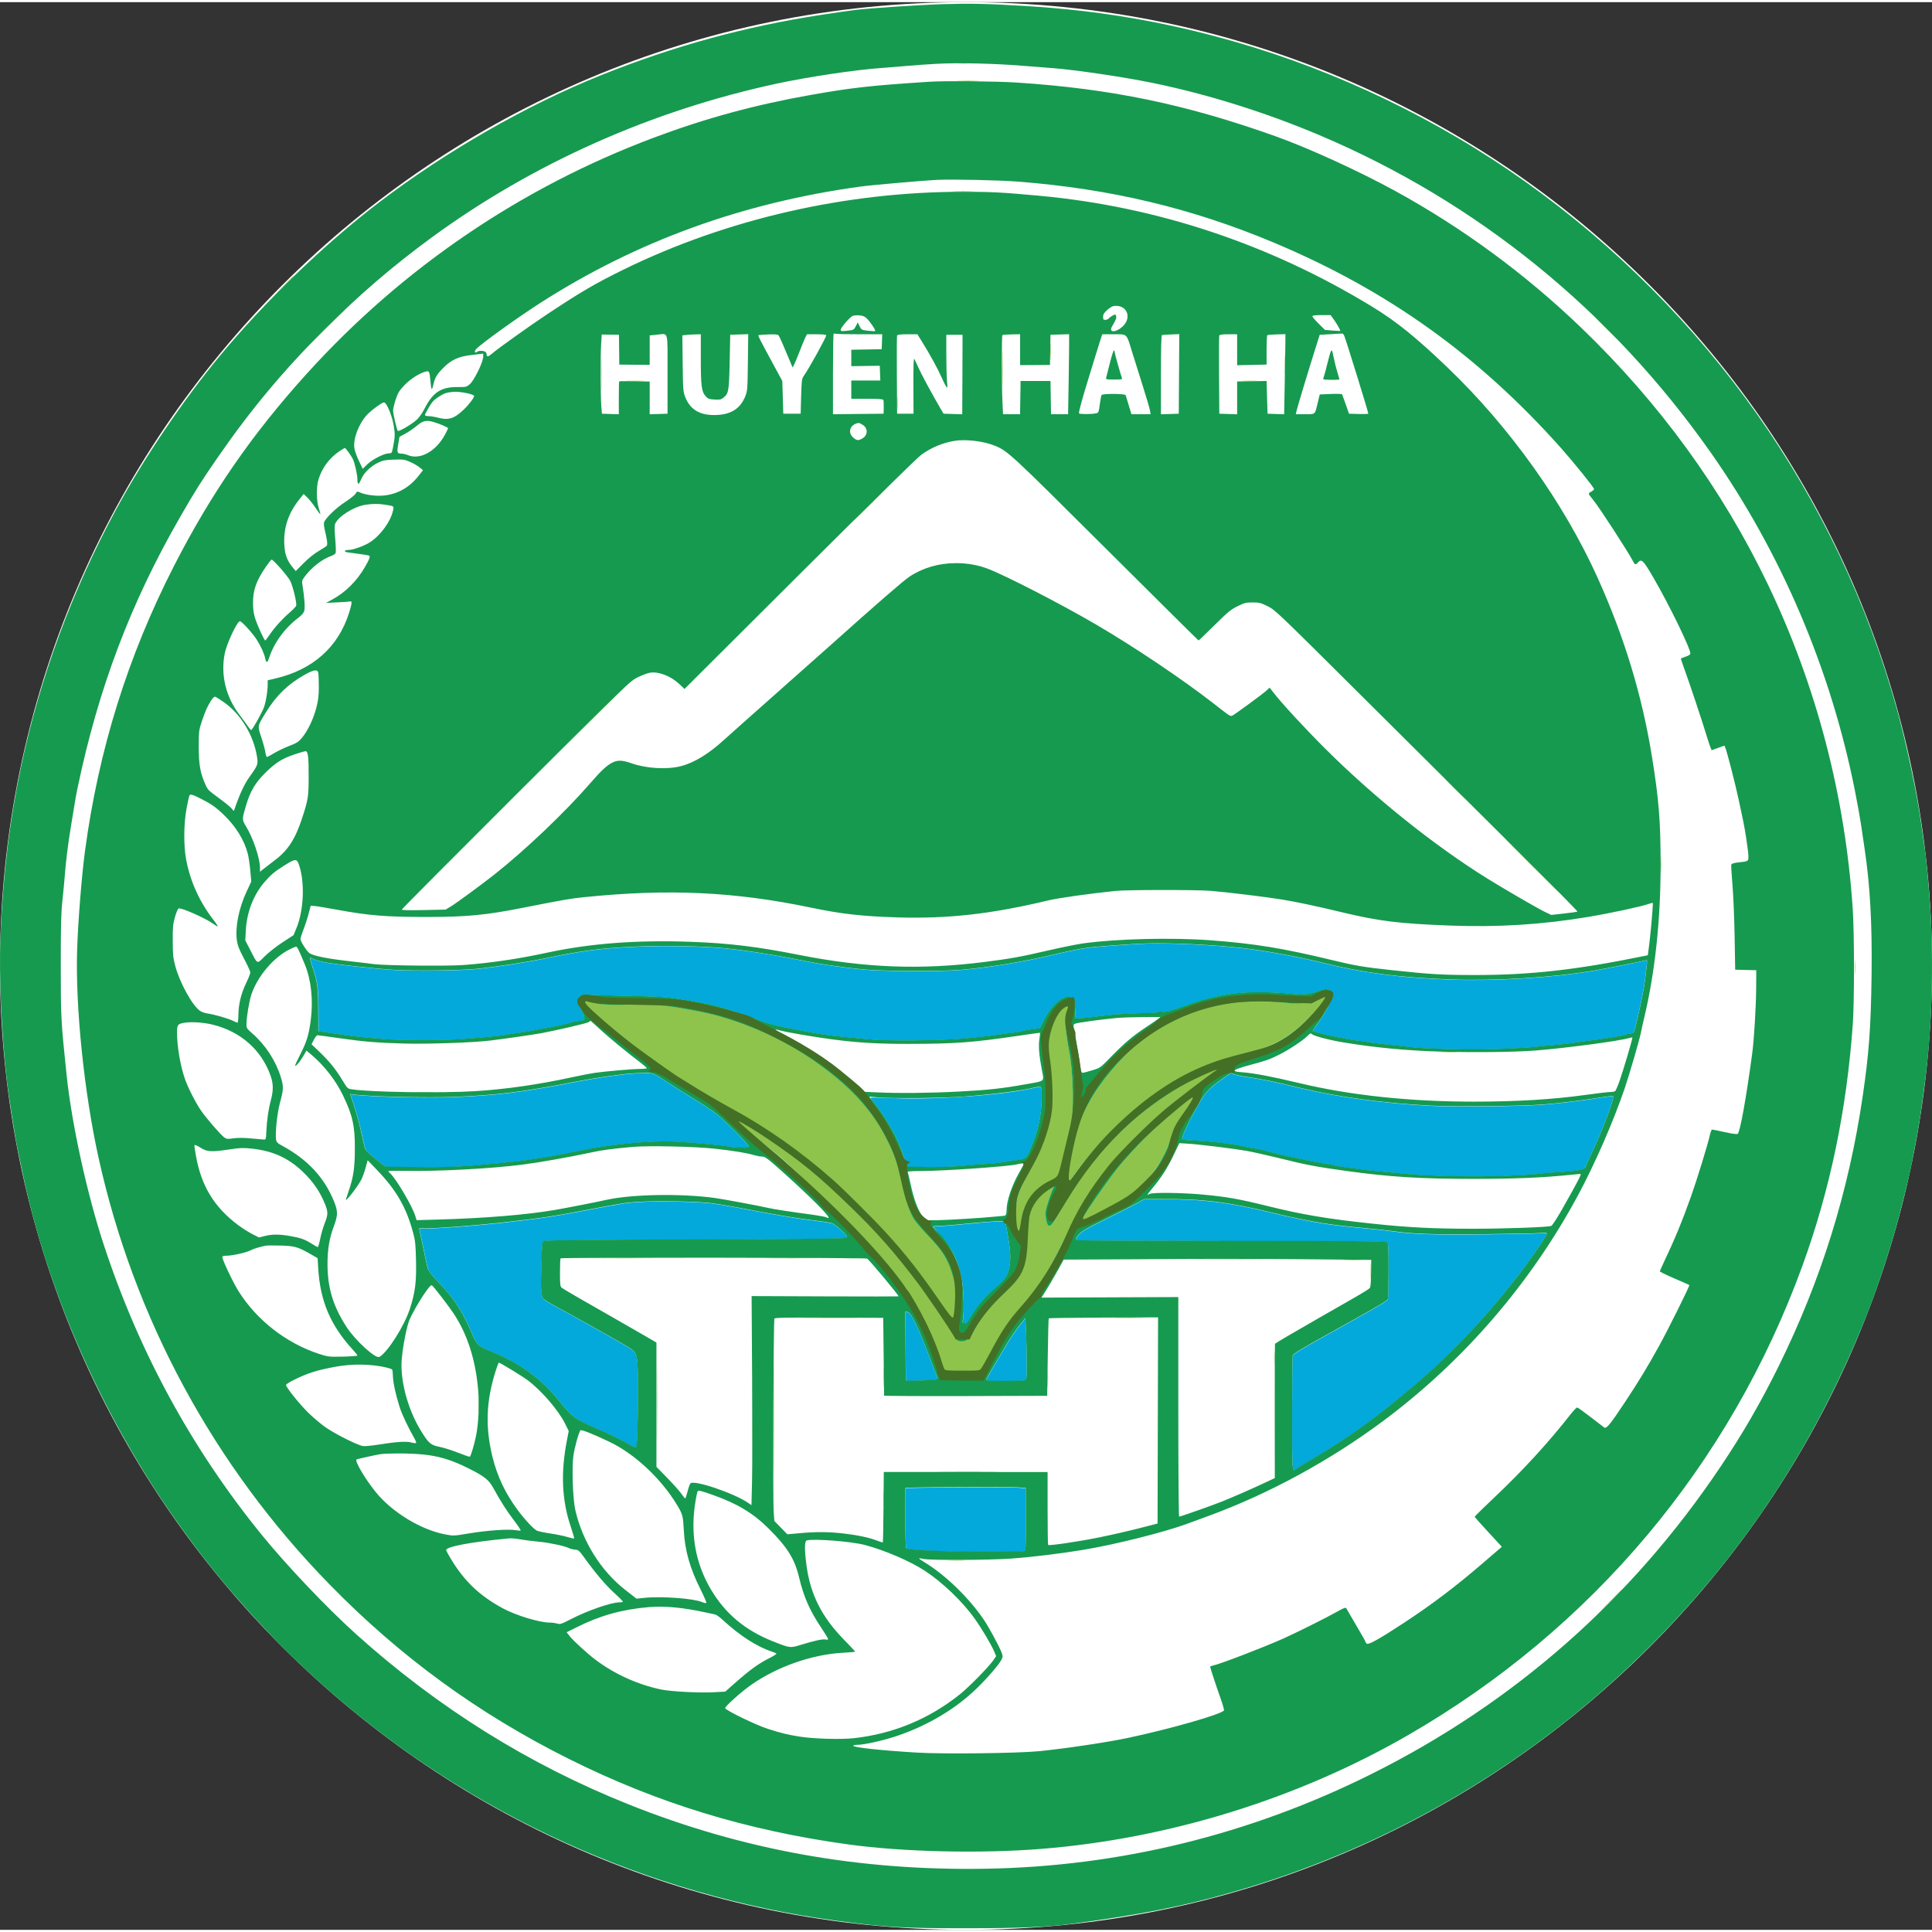 <?xml version="1.0" encoding="UTF-8"?> <svg xmlns="http://www.w3.org/2000/svg" xmlns:xlink="http://www.w3.org/1999/xlink" width="447px" height="447px" viewBox="0 0 447 446" version="1.1"><rect x="0" y="0" width="447" height="446" fill="#333333" stroke="none"/><g id="surface1"><path style=" stroke:none;fill-rule:evenodd;fill:rgb(100%,100%,100%);fill-opacity:1;" d="M 0 223 C 0 99.84 100.062 0 223.5 0 C 346.938 0 447 99.84 447 223 C 447 346.16 346.938 446 223.5 446 C 100.062 446 0 346.16 0 223 Z M 0 223 "></path><path style=" stroke:none;fill-rule:evenodd;fill:rgb(1.176%,66.275%,85.882%);fill-opacity:1;" d="M 265.262 217.82 C 262.297 217.902 253.852 218.52 251.648 218.812 C 249.762 219.066 247.246 219.578 243.172 220.543 C 236.551 222.109 228.723 223.383 222.309 223.934 C 217.578 224.34 203.93 224.266 199.551 223.812 C 194.34 223.273 190.039 222.652 186.32 221.895 C 179.207 220.453 172.512 219.398 167.422 218.914 C 162.285 218.422 153.613 218.266 147.227 218.551 C 139.102 218.906 134.883 219.449 126.289 221.238 C 121.969 222.141 114.719 223.262 110.414 223.695 C 106.59 224.078 96.41 224.215 91.438 223.945 C 87.68 223.746 78.289 222.738 75.496 222.234 C 74.098 221.984 72.797 221.598 72.316 221.289 C 71.863 221 71.812 221.008 71.812 221.352 C 71.812 221.562 72.105 222.609 72.465 223.68 C 73.504 226.773 73.672 228.094 73.691 233.297 L 73.707 238.109 L 77.613 238.703 C 79.762 239.035 82.773 239.406 84.309 239.535 C 85.844 239.668 87.949 239.855 88.992 239.957 C 91.586 240.219 103.961 240.215 106.844 239.953 C 108.133 239.836 110.539 239.637 112.199 239.508 C 113.855 239.383 116.012 239.137 116.996 238.965 C 117.977 238.793 119.332 238.59 120.008 238.508 C 121.164 238.375 122.508 238.133 128.375 237.027 C 129.727 236.773 131.402 236.379 132.105 236.148 C 132.805 235.914 133.723 235.727 134.141 235.727 C 135.41 235.727 135.559 235.273 134.777 233.766 C 134.016 232.312 133.812 231.23 134.121 230.32 C 134.324 229.727 134.832 229.543 135.848 229.688 C 136.031 229.711 140.102 229.82 144.887 229.922 C 152.469 230.086 154.062 230.188 157.27 230.68 C 164.297 231.758 167.234 232.508 173.547 234.828 C 178.312 236.582 178.363 236.598 182.816 237.488 C 188.605 238.648 191.414 239.09 194.977 239.414 C 196.879 239.586 199.539 239.84 200.891 239.984 C 205.156 240.434 217.719 240.312 223.648 239.762 C 226.473 239.496 229.633 239.141 230.676 238.965 C 231.723 238.785 233.328 238.574 234.246 238.488 C 235.164 238.406 236.082 238.258 236.281 238.156 C 236.48 238.055 237.539 237.852 238.633 237.703 L 240.625 237.438 L 241.449 235.746 C 243.461 231.598 246.801 229.07 248.211 230.625 C 248.543 230.984 248.66 231.543 248.75 233.129 L 248.863 235.168 L 250.312 235.098 C 251.109 235.059 252.766 234.879 253.992 234.703 C 256.957 234.266 261.211 233.969 264.918 233.93 C 266.578 233.914 267.996 233.809 268.066 233.691 C 268.141 233.578 268.512 233.539 268.906 233.613 C 269.746 233.758 270.711 233.5 275.328 231.863 C 279.43 230.41 283.16 229.578 287.082 229.234 C 290.125 228.969 295.781 229.094 299.027 229.504 C 301.23 229.777 303.094 229.566 305.152 228.809 C 306.648 228.258 307.008 228.262 307.754 228.852 C 308.281 229.262 308.344 229.43 308.215 230.129 C 308.039 231.09 306.367 234.281 305.223 235.836 C 304.773 236.449 304.242 237.211 304.039 237.527 L 303.676 238.109 L 304.828 238.465 C 306.375 238.945 312.32 240.121 314.125 240.305 C 314.922 240.383 316 240.543 316.516 240.648 C 317.031 240.758 318.992 241.004 320.867 241.188 C 322.742 241.371 324.98 241.621 325.84 241.738 C 329.496 242.238 340.629 242.484 347.258 242.211 C 350.82 242.066 354.383 241.855 355.18 241.746 C 355.98 241.629 357.984 241.43 359.645 241.297 C 361.301 241.164 363.242 240.953 363.957 240.828 C 364.676 240.699 366.383 240.461 367.75 240.289 C 371.309 239.844 375.629 239.145 375.918 238.965 C 376.055 238.879 376.535 238.766 376.984 238.711 C 377.438 238.652 377.852 238.559 377.91 238.504 C 378.297 238.117 380.242 229.137 380.617 226.02 C 381.195 221.203 381.199 221.598 380.594 221.766 C 379.66 222.027 371.461 223.645 368.68 224.121 C 359.25 225.723 345.844 226.543 335.406 226.156 C 323.973 225.73 315.211 224.59 306.387 222.375 C 300.746 220.961 292.848 219.5 287.684 218.914 C 280.715 218.125 271.148 217.656 265.262 217.82 M 146.113 247.914 C 143.242 248.137 137.637 248.961 133.488 249.77 C 121.086 252.188 115.426 252.902 105.281 253.332 C 99.031 253.602 85.023 253.262 81.734 252.762 L 81.055 252.66 L 82.031 255.582 C 82.566 257.188 83.309 259.969 83.676 261.758 C 84.047 263.547 84.461 265.23 84.605 265.492 C 84.867 265.973 87.102 267.926 88.547 268.938 L 89.328 269.484 L 96.805 269.559 C 102.328 269.613 105.414 269.539 108.629 269.273 C 120.762 268.266 124.852 267.703 134.621 265.699 C 141.812 264.223 150.582 263.406 156.266 263.676 C 160.094 263.859 168.352 264.621 168.676 264.824 C 168.805 264.902 169.895 265.004 171.094 265.051 C 173.059 265.125 173.27 265.094 173.246 264.742 C 173.219 264.27 167.98 259.008 165.836 257.301 C 164.992 256.625 162.84 255.184 161.062 254.102 C 159.281 253.016 156.574 251.312 155.039 250.312 C 151.082 247.734 151.125 247.754 148.969 247.797 C 147.949 247.816 146.664 247.871 146.113 247.914 M 282.664 249.25 C 279.488 251.488 278.586 252.543 276.48 256.477 C 274.266 260.625 273.195 263.117 273.582 263.238 C 273.73 263.281 275.164 263.375 276.773 263.441 C 279.883 263.566 285.77 264.293 287.797 264.797 C 288.473 264.965 289.527 265.164 290.141 265.242 C 290.754 265.32 291.758 265.523 292.371 265.699 C 293.984 266.156 296.184 266.707 297.727 267.031 C 302.52 268.039 305.922 268.703 306.984 268.84 C 307.66 268.922 308.445 269.078 308.727 269.184 C 309.008 269.285 310.516 269.527 312.074 269.715 C 313.633 269.902 315.059 270.102 315.242 270.156 C 315.422 270.211 317.332 270.406 319.48 270.594 C 321.625 270.785 324.289 271.031 325.391 271.148 C 329.934 271.629 341.027 271.855 347.766 271.617 C 351.414 271.48 355 271.277 355.734 271.156 C 356.469 271.039 358.879 270.832 361.09 270.703 C 364.871 270.477 366.781 270.102 366.781 269.586 C 366.781 269.496 367.445 268.031 368.254 266.332 C 370.738 261.117 373.566 253.57 373.184 253.188 C 373.098 253.098 371.695 253.242 370.07 253.504 C 365.902 254.18 360.508 254.832 356.852 255.105 C 351.711 255.488 336.633 255.645 331.082 255.367 C 320.512 254.84 309.781 253.395 301.293 251.359 C 294.629 249.758 292.102 249.234 288.688 248.746 C 287.277 248.543 285.832 248.242 285.477 248.07 C 285.117 247.898 284.816 247.758 284.805 247.758 C 284.793 247.758 283.828 248.43 282.664 249.25 M 239.602 251.117 C 232.953 252.789 217 253.992 206.805 253.582 C 203.918 253.465 201.516 253.414 201.465 253.465 C 201.41 253.516 201.559 253.801 201.797 254.098 C 205.355 258.535 207.688 262.699 209.102 267.145 L 209.848 269.484 L 214.406 269.551 C 217.27 269.59 220.289 269.492 222.531 269.277 C 224.496 269.094 227.156 268.887 228.445 268.816 C 229.734 268.75 231.594 268.547 232.574 268.371 C 233.555 268.191 234.953 267.984 235.676 267.91 C 237.305 267.738 237.605 267.434 238.605 264.961 C 240.281 260.816 240.953 257.664 241.012 253.656 C 241.055 250.723 241.07 250.746 239.602 251.117 M 263.141 277.867 C 262.281 278.348 259.055 279.988 255.969 281.516 C 251.246 283.852 250.227 284.441 249.543 285.242 C 249.098 285.762 248.836 286.227 248.965 286.27 C 249.094 286.309 249.16 286.414 249.105 286.492 C 249.059 286.574 265.109 286.648 284.785 286.652 C 314.18 286.66 320.613 286.711 320.906 286.961 C 321.223 287.219 321.266 288.035 321.262 293.41 C 321.262 296.797 321.203 299.766 321.137 300.012 C 320.996 300.516 319.617 301.34 309.664 306.871 C 301.25 311.543 299.262 312.727 299.09 313.176 C 299.012 313.371 298.953 319.438 298.953 326.66 C 298.953 340.242 298.953 340.234 299.828 339.488 C 300.02 339.32 301.836 338.199 303.859 336.996 C 312.141 332.074 317.723 328.059 326.285 320.859 C 335.137 313.418 342.641 305.578 350.727 295.332 C 353.484 291.836 357.855 285.508 357.855 285.012 C 357.855 284.773 357.539 284.738 356.352 284.848 C 355.523 284.926 349.672 285.043 343.355 285.105 C 331.73 285.23 326.793 285.07 322.391 284.422 C 321.223 284.25 318.453 283.949 316.246 283.75 C 312.625 283.426 308.207 282.918 306.426 282.629 C 302.645 282.008 298.688 281.191 294.602 280.191 C 284.355 277.684 278.363 276.934 268.941 276.977 L 264.703 276.992 L 263.141 277.867 M 147.977 277.617 C 144.648 277.816 144.523 277.836 134.512 279.734 C 127.574 281.051 125.84 281.309 117.332 282.289 C 109.152 283.227 97.703 284.027 97.164 283.695 C 97.051 283.621 97.016 283.805 97.09 284.102 C 97.16 284.395 97.578 286.395 98.02 288.535 C 98.461 290.68 98.934 292.785 99.07 293.207 C 99.227 293.68 100.254 294.945 101.711 296.469 C 105.07 299.969 106.906 302.773 109.105 307.773 C 110.457 310.848 110.641 311.023 113.688 312.258 C 120.336 314.949 125.316 318.559 129.367 323.633 C 132.387 327.41 133.125 327.957 138.191 330.109 C 140.461 331.078 144.359 332.996 145.938 333.926 C 146.73 334.395 147.051 334.484 147.246 334.289 C 147.59 333.945 147.805 317.738 147.5 314.859 C 147.238 312.387 147.176 312.301 144.203 310.527 C 142.062 309.25 131.508 303.348 128.203 301.586 C 127.129 301.012 126.059 300.34 125.832 300.098 C 125.195 299.414 125.117 298.309 125.281 292.406 C 125.426 287.191 125.453 286.941 125.898 286.688 C 126.254 286.484 134.645 286.395 160.996 286.309 C 188.578 286.219 195.68 286.137 195.906 285.914 C 196.137 285.684 195.906 285.359 194.703 284.207 C 193.883 283.426 192.879 282.68 192.477 282.551 C 192.074 282.422 189.582 282.055 186.945 281.73 C 184.309 281.41 178.852 280.5 174.828 279.711 C 170.801 278.922 166.23 278.125 164.672 277.934 C 161.309 277.523 152.406 277.355 147.977 277.617 M 227.551 282.32 C 226.262 282.426 223.703 282.664 221.863 282.852 C 220.023 283.039 217.941 283.188 217.234 283.188 C 216.527 283.188 215.949 283.25 215.949 283.324 C 215.949 283.402 216.551 284.105 217.277 284.883 C 220.137 287.938 221.648 291.004 222.555 295.609 C 222.965 297.688 223.113 303.047 222.809 304.742 C 222.672 305.508 222.699 305.66 222.961 305.559 C 223.141 305.492 223.309 305.59 223.352 305.797 C 223.395 306.012 223.855 305.438 224.488 304.379 C 225.82 302.156 227.652 299.898 229.297 298.457 C 232.164 295.945 232.844 295.152 233.242 293.883 C 233.93 291.672 233.926 289.574 233.227 285.633 L 232.598 282.074 L 231.246 282.105 C 230.504 282.121 228.844 282.219 227.551 282.32 M 209.531 311.016 L 209.59 318.953 L 210.148 319.008 C 210.457 319.039 212.145 319 213.902 318.926 C 216.75 318.809 217.078 318.754 216.941 318.426 C 216.855 318.227 216.258 316.656 215.613 314.941 C 212.578 306.836 210.82 303.148 209.969 303.109 L 209.473 303.082 L 209.531 311.016 M 236.465 305.488 C 234.863 307.465 233.836 308.984 232.18 311.82 C 231.246 313.418 229.977 315.57 229.355 316.613 C 228.734 317.656 228.223 318.633 228.223 318.785 C 228.223 319 229.207 319.066 232.406 319.062 C 234.707 319.059 236.809 319 237.074 318.926 C 237.551 318.801 237.559 318.715 237.559 314.863 C 237.555 312.699 237.488 309.484 237.41 307.719 L 237.258 304.508 L 236.465 305.488 M 211.988 343.742 L 209.48 343.812 L 209.484 350.656 C 209.484 354.422 209.562 357.621 209.656 357.77 C 209.934 358.203 217.781 358.562 227.664 358.59 C 232.574 358.605 236.766 358.543 236.98 358.457 C 237.344 358.309 237.371 357.742 237.371 351.082 L 237.371 343.863 L 235.863 343.719 C 234.402 343.582 217.062 343.598 211.988 343.742 "></path><path style=" stroke:none;fill-rule:evenodd;fill:rgb(55.686%,76.863%,29.804%);fill-opacity:1;" d="M 221.605 14.16 C 222.312 14.207 223.418 14.207 224.059 14.16 C 224.695 14.117 224.117 14.078 222.766 14.082 C 221.418 14.082 220.895 14.117 221.605 14.16 M 221.828 18.172 C 223.031 18.211 224.941 18.211 226.07 18.172 C 227.195 18.133 226.215 18.098 223.883 18.098 C 221.551 18.102 220.629 18.133 221.828 18.172 M 220.812 43.789 C 221.949 43.828 223.805 43.828 224.941 43.789 C 226.078 43.75 225.148 43.715 222.879 43.715 C 220.609 43.715 219.68 43.75 220.812 43.789 M 65.473 65.73 L 63.02 68.238 L 65.531 65.789 C 66.91 64.445 68.039 63.316 68.039 63.285 C 68.039 63.125 67.746 63.402 65.473 65.73 M 74.953 75.867 L 70.16 80.711 L 75.012 75.922 C 77.68 73.289 79.863 71.109 79.863 71.078 C 79.863 70.922 79.41 71.363 74.953 75.867 M 371.469 75.363 C 372.875 76.773 374.078 77.926 374.141 77.926 C 374.199 77.926 373.102 76.773 371.691 75.363 C 370.285 73.957 369.086 72.805 369.023 72.805 C 368.961 72.805 370.062 73.957 371.469 75.363 M 154.484 85.5 C 154.484 90.215 154.512 92.145 154.551 89.789 C 154.586 87.43 154.586 83.57 154.551 81.211 C 154.512 78.852 154.484 80.781 154.484 85.5 M 243.047 80.82 C 243.047 82.598 243.078 83.324 243.121 82.438 C 243.168 81.547 243.168 80.094 243.121 79.207 C 243.078 78.32 243.047 79.047 243.047 80.82 M 231.898 84.941 C 231.898 88.496 231.934 89.918 231.969 88.102 C 232.008 86.289 232.008 83.383 231.969 81.645 C 231.934 79.906 231.898 81.391 231.898 84.941 M 139.086 86.055 C 139.086 89.488 139.117 90.859 139.156 89.105 C 139.191 87.352 139.191 84.547 139.156 82.867 C 139.117 81.191 139.086 82.625 139.086 86.055 M 247.289 83.941 C 247.289 86.086 247.32 86.961 247.363 85.891 C 247.402 84.816 247.402 83.062 247.363 81.992 C 247.32 80.918 247.289 81.797 247.289 83.941 M 297.266 83.828 C 297.266 85.91 297.301 86.793 297.34 85.789 C 297.383 84.785 297.383 83.082 297.34 82.004 C 297.301 80.926 297.266 81.746 297.266 83.828 M 145.293 87.672 C 146.242 87.711 147.797 87.711 148.75 87.672 C 149.699 87.629 148.922 87.594 147.02 87.594 C 145.121 87.594 144.34 87.629 145.293 87.672 M 287.645 87.668 C 288.477 87.711 289.785 87.711 290.543 87.668 C 291.309 87.625 290.625 87.59 289.031 87.59 C 287.434 87.59 286.812 87.629 287.645 87.668 M 207.566 92.738 C 207.566 94.086 207.605 94.609 207.648 93.898 C 207.691 93.191 207.691 92.09 207.648 91.449 C 207.602 90.812 207.566 91.391 207.566 92.738 M 201.684 115.684 C 199.293 118.07 197.387 120.027 197.449 120.027 C 197.508 120.027 199.516 118.07 201.906 115.684 C 204.297 113.293 206.203 111.34 206.141 111.34 C 206.078 111.34 204.07 113.293 201.684 115.684 M 137.09 165.746 L 129.508 173.375 L 137.148 165.801 C 144.25 158.766 144.891 158.117 144.734 158.117 C 144.703 158.117 141.262 161.551 137.09 165.746 M 336.551 181.953 C 337.898 183.301 339.051 184.402 339.113 184.402 C 339.172 184.402 338.121 183.301 336.777 181.953 C 335.43 180.602 334.277 179.5 334.215 179.5 C 334.156 179.5 335.207 180.602 336.551 181.953 M 354.512 199.883 C 358.008 203.375 360.918 206.23 360.98 206.23 C 361.039 206.23 358.23 203.375 354.738 199.883 C 351.238 196.391 348.332 193.535 348.27 193.535 C 348.207 193.535 351.016 196.391 354.512 199.883 M 384.273 199.547 C 384.273 201.324 384.309 202.051 384.352 201.164 C 384.395 200.273 384.395 198.82 384.352 197.934 C 384.309 197.043 384.273 197.77 384.273 199.547 M 429.117 223.27 C 429.117 224.742 429.156 225.312 429.195 224.543 C 429.242 223.773 429.242 222.57 429.195 221.871 C 429.152 221.168 429.117 221.801 429.117 223.27 M 305.508 230.305 C 303.047 231.598 300.535 231.902 296.727 231.379 C 294.152 231.023 287.609 231.09 284.918 231.504 C 277.426 232.648 270.531 235.488 264.625 239.863 C 260.633 242.816 255.945 248.023 252.969 252.812 C 251.516 255.145 249.43 259.477 248.66 261.75 C 247.777 264.355 246.965 268.641 246.828 271.387 L 246.703 273.836 L 247.84 272.277 C 251.52 267.234 253.191 265.262 257.113 261.344 C 263.988 254.469 270.555 249.953 279.227 246.145 C 281.688 245.062 284.059 244.305 287.645 243.449 C 293.719 242 297.812 239.824 301.926 235.867 C 304.766 233.137 307.641 229.621 307.039 229.621 C 306.914 229.621 306.223 229.93 305.508 230.305 M 246.953 231.363 C 244.215 234.18 242.289 238.293 242.289 241.332 C 242.289 241.965 242.5 243.723 242.758 245.238 C 243.164 247.613 243.211 248.594 243.117 252.34 C 243.02 256.121 242.914 257.059 242.332 259.582 C 241.523 263.086 240.371 266.277 238.984 268.824 C 235.441 275.336 234.922 276.965 234.93 281.52 C 234.934 284.406 235.047 284.906 235.68 284.816 C 236.098 284.758 236.172 284.547 236.324 283.02 C 236.727 279 238.699 276.023 242.812 273.238 C 244.453 272.125 244.605 271.957 245.227 270.492 C 245.949 268.797 247.207 264.039 247.727 261.027 C 248.559 256.203 248.355 247.227 247.301 242.203 C 246.992 240.734 246.684 238.48 246.621 237.191 C 246.508 235.133 246.562 234.617 247.062 232.859 C 247.371 231.762 247.605 230.84 247.578 230.816 C 247.551 230.789 247.27 231.039 246.953 231.363 M 135.195 231.367 C 135.195 232.277 143.676 239.43 151.695 245.285 C 156.676 248.922 160.77 251.551 166.652 254.898 C 188.039 267.059 204.035 281.688 217.051 300.996 C 218.129 302.598 219.352 304.547 219.77 305.332 L 220.52 306.758 L 220.906 304.441 C 221.562 300.5 221.348 297.266 220.191 293.684 C 219.211 290.625 217.879 288.559 214.879 285.445 C 213.449 283.961 211.949 282.23 211.547 281.602 C 210.574 280.082 209.672 277.535 208.953 274.281 C 207.617 268.258 206.98 266.418 204.734 262.141 C 202.035 256.992 198.066 252.379 192.535 247.957 C 185.578 242.395 177.637 238.137 168.996 235.336 C 165.879 234.324 163.758 233.805 159.852 233.094 C 153.922 232.02 151.398 231.766 147.578 231.863 C 141.566 232.016 139.211 231.938 137.648 231.531 C 135.027 230.848 135.195 230.859 135.195 231.367 M 333.586 242.926 C 334.41 242.969 335.812 242.969 336.711 242.926 C 337.605 242.883 336.934 242.852 335.215 242.852 C 333.496 242.848 332.766 242.883 333.586 242.926 M 279.199 247.461 C 271 251.676 264.781 256.008 259.383 261.25 C 253.105 267.348 249.207 272.434 245.215 279.738 C 243.68 282.539 243.168 283.207 242.668 283.016 C 242.188 282.832 241.781 280.859 241.961 279.594 C 242.129 278.418 243.465 274.605 244.004 273.754 L 244.34 273.227 L 243.609 273.645 C 243.203 273.871 242.012 274.91 240.953 275.953 C 237.824 279.035 237.141 281.023 237.18 286.902 C 237.207 290.402 237.184 290.609 236.555 292.359 C 235.559 295.109 234.609 296.5 232.184 298.758 C 229.508 301.25 227.359 303.887 225.691 306.734 C 224.996 307.926 224.164 309.102 223.848 309.352 C 223.188 309.867 222.062 309.941 221.484 309.5 C 221.273 309.34 220.375 308.016 219.5 306.559 C 211.594 293.438 201.41 281.555 189.84 271.934 C 186.234 268.938 180.93 265.023 175.805 261.57 C 171.27 258.516 170.285 257.91 170.547 258.332 C 170.629 258.469 170.602 258.574 170.484 258.574 C 170.367 258.574 170.219 258.719 170.152 258.891 C 170.07 259.102 170.828 259.789 172.414 260.945 C 175.98 263.547 179.566 266.324 180.824 267.457 C 184.082 270.398 191.762 277.875 193.836 280.133 C 195.145 281.551 197.621 284.234 199.34 286.082 C 203.055 290.09 209.395 297.723 210.773 299.848 C 212.016 301.762 214.328 306.398 215.379 309.078 C 215.82 310.207 216.609 312.551 217.129 314.277 L 218.082 317.43 L 220.199 317.316 C 221.367 317.258 223.309 317.27 224.52 317.352 C 225.723 317.43 226.785 317.445 226.875 317.383 C 226.961 317.32 227.918 315.566 229 313.484 C 231.391 308.879 232.613 306.984 235.57 303.297 C 239.777 298.047 242.754 293.355 245.707 287.312 C 249.922 278.691 252.258 274.863 256.988 268.824 C 259.301 265.867 267.484 257.789 270.957 255.031 C 273.734 252.824 281.301 247.66 281.758 247.66 C 282.168 247.66 282.23 247.254 281.879 246.898 C 281.375 246.398 281.172 246.441 279.199 247.461 M 96.664 252.281 C 97.621 252.324 99.125 252.324 100.012 252.281 C 100.895 252.238 100.113 252.203 98.27 252.203 C 96.43 252.203 95.707 252.242 96.664 252.281 M 275.52 253.078 C 271.477 255.902 262.25 265.008 258.32 270.059 C 255.66 273.473 251.586 279.336 250.359 281.52 C 249.875 282.379 249.73 282.848 249.875 283.078 C 250.043 283.352 250.227 283.27 250.926 282.609 C 252.141 281.457 253.379 280.68 256.785 278.938 C 263.859 275.32 267.504 271.305 270.742 263.578 C 272.062 260.426 273.637 257.488 275.375 254.945 C 276.133 253.824 276.84 252.781 276.938 252.625 C 277.254 252.117 276.578 252.332 275.52 253.078 M 82.18 264.926 C 82.18 266.273 82.219 266.797 82.262 266.086 C 82.305 265.375 82.305 264.273 82.258 263.637 C 82.215 262.996 82.18 263.578 82.18 264.926 M 137.93 290.598 C 141.336 290.633 146.906 290.633 150.312 290.598 C 153.715 290.559 150.93 290.535 144.121 290.535 C 137.309 290.535 134.523 290.559 137.93 290.598 M 177.754 290.598 C 180.484 290.633 184.953 290.633 187.68 290.598 C 190.414 290.559 188.18 290.531 182.719 290.531 C 177.258 290.531 175.023 290.559 177.754 290.598 M 195.266 290.594 C 196.219 290.637 197.777 290.637 198.727 290.594 C 199.676 290.555 198.898 290.52 196.996 290.52 C 195.094 290.52 194.316 290.555 195.266 290.594 M 277.707 290.82 C 281.418 290.852 287.492 290.852 291.207 290.82 C 294.918 290.785 291.883 290.758 284.457 290.758 C 277.031 290.758 273.996 290.785 277.707 290.82 M 311.184 291.039 C 312.203 291.082 313.809 291.082 314.754 291.039 C 315.699 291 314.867 290.965 312.902 290.965 C 310.941 290.965 310.164 291 311.184 291.039 M 317.117 293.66 C 317.117 295.254 317.152 295.875 317.195 295.043 C 317.238 294.211 317.238 292.906 317.195 292.148 C 317.152 291.387 317.117 292.066 317.117 293.66 M 186.023 304.406 C 189.133 304.441 194.152 304.441 197.18 304.406 C 200.207 304.371 197.664 304.344 191.531 304.344 C 185.395 304.344 182.918 304.371 186.023 304.406 M 258.184 304.406 C 259.75 304.445 262.309 304.445 263.875 304.406 C 265.438 304.367 264.16 304.34 261.031 304.34 C 257.898 304.34 256.621 304.367 258.184 304.406 M 179.031 328.188 C 179.031 339.824 179.059 344.617 179.094 338.84 C 179.125 333.059 179.125 323.539 179.094 317.68 C 179.059 311.816 179.031 316.547 179.031 328.188 M 152.035 324.176 C 152.035 331.895 152.062 335.02 152.094 331.121 C 152.129 327.223 152.129 320.906 152.094 317.09 C 152.062 313.27 152.035 316.457 152.035 324.176 M 294.805 313.707 C 294.805 315.176 294.844 315.75 294.883 314.98 C 294.93 314.207 294.93 313.004 294.883 312.305 C 294.84 311.605 294.805 312.238 294.805 313.707 M 204.453 318.051 C 204.453 320.191 204.484 321.07 204.527 320 C 204.566 318.926 204.566 317.176 204.527 316.102 C 204.484 315.031 204.453 315.91 204.453 318.051 M 242.379 318.609 C 242.379 320.324 242.41 320.996 242.453 320.102 C 242.496 319.207 242.496 317.805 242.453 316.984 C 242.41 316.16 242.375 316.891 242.379 318.609 M 110.738 324.734 C 110.738 326.266 110.777 326.891 110.82 326.125 C 110.863 325.359 110.863 324.109 110.82 323.34 C 110.777 322.574 110.738 323.199 110.738 324.734 M 174.117 331.527 C 174.117 335.203 174.148 336.738 174.184 334.938 C 174.223 333.137 174.223 330.129 174.184 328.254 C 174.148 326.379 174.117 327.852 174.117 331.527 M 218.152 340.047 C 221.383 340.082 226.602 340.082 229.754 340.047 C 232.906 340.012 230.262 339.98 223.883 339.98 C 217.5 339.98 214.922 340.012 218.152 340.047 M 204.449 346.117 C 204.449 347.895 204.48 348.621 204.527 347.73 C 204.57 346.844 204.57 345.391 204.527 344.504 C 204.48 343.613 204.449 344.34 204.449 346.117 M 219.598 360.539 C 220.551 360.578 222.059 360.578 222.945 360.539 C 223.828 360.496 223.047 360.461 221.203 360.461 C 219.363 360.461 218.641 360.496 219.598 360.539 M 372.137 370.34 L 369.125 373.402 L 372.195 370.398 C 373.879 368.75 375.262 367.371 375.262 367.336 C 375.262 367.176 374.93 367.496 372.137 370.34 "></path><path style=" stroke:none;fill-rule:evenodd;fill:rgb(8.627%,60.392%,30.98%);fill-opacity:1;" d="M 218.051 0.465 C 212.797 0.629 201.559 1.367 197.965 1.789 C 196.863 1.918 193.348 2.422 190.156 2.914 C 172.398 5.633 155.988 10.121 139.156 16.867 C 121.922 23.773 103.188 34.504 87.602 46.402 C 75.012 56.012 61.188 69.355 50.758 81.965 C 42.27 92.227 33.281 105.531 26.91 117.273 C 16.723 136.043 9.164 156.512 4.824 177.09 C 2.176 189.648 0.672 202.164 0.102 216.344 C -0.254 225.309 0.34 238.625 1.586 249.488 C 2.008 253.199 3.512 262.73 4.133 265.684 C 4.387 266.883 4.891 269.27 5.254 270.988 C 10.48 295.805 21.199 321.414 35.867 344.117 C 41.027 352.102 47.715 361.055 53.457 367.672 C 61.621 377.07 67.895 383.43 76.105 390.633 C 108.805 419.309 149.914 437.984 193.281 443.859 C 204.82 445.422 208.555 445.637 223.633 445.633 C 235.945 445.629 242.23 445.367 247.848 444.625 C 263.891 442.496 273.574 440.586 285.23 437.254 C 318.512 427.742 349.223 410.57 374.504 387.34 C 399.941 363.961 418.602 336.883 431.617 304.457 C 433.91 298.754 436.57 290.875 438.48 284.148 C 439.637 280.094 441.91 270.957 442.234 269.094 C 442.375 268.297 442.828 265.887 443.242 263.746 C 444.016 259.762 444.477 256.711 445.465 249.043 C 446.961 237.477 447.398 222.801 446.625 210.172 C 446.293 204.75 445.582 197.07 445.25 195.355 C 445.191 195.051 444.891 192.902 444.578 190.586 C 443.629 183.527 441.152 171.785 438.895 163.621 C 425.312 114.547 394.945 71.453 352.855 41.5 C 332.664 27.137 309.504 15.984 285.664 9.145 C 269.625 4.543 254.273 1.922 237.355 0.895 C 228.332 0.348 224.566 0.266 218.051 0.465 M 216.938 14.25 C 214.973 14.348 211.656 14.582 209.57 14.77 C 207.484 14.957 204.875 15.172 203.77 15.246 C 198.027 15.637 187.031 17.277 179.863 18.816 C 150.734 25.066 123.242 37.324 99.766 54.527 C 90.863 61.055 83.203 67.633 75.094 75.723 C 65.641 85.148 58.039 94.25 50.434 105.246 C 46.512 110.91 45.164 113.051 41.559 119.32 C 30.215 139.051 22.773 158.734 17.953 181.766 C 17.707 182.93 17.418 184.484 17.309 185.219 C 17.199 185.953 16.805 188.359 16.434 190.566 C 15.75 194.637 15.203 199.055 14.957 202.484 C 14.883 203.523 14.648 205.934 14.441 207.828 C 14.137 210.633 14.062 213.473 14.062 222.867 C 14.062 235.008 14.102 235.734 15.414 248.258 C 16.605 259.617 20.148 275.777 24.035 287.582 C 32.184 312.34 44.367 334.699 60.574 354.637 C 66.309 361.691 75.73 371.605 82.359 377.562 C 101.355 394.648 122.352 407.754 145.508 417 C 171.902 427.535 198.723 432.363 228.098 431.863 C 259.121 431.34 289.203 423.953 317.258 409.973 C 350.277 393.512 377.461 369.582 398.094 338.82 C 403.309 331.039 407.363 324.023 411.547 315.539 C 421.359 295.637 427.727 275.18 430.961 253.164 C 432.43 243.156 432.859 237.266 433.02 225.094 C 433.168 213.27 432.68 204.383 431.414 195.914 C 431.117 193.953 430.719 191.246 430.52 189.898 C 430.316 188.551 429.719 185.242 429.188 182.547 C 423.637 154.473 412.105 127.406 395.836 104.242 C 372.734 71.355 341.785 46.238 305.32 30.793 C 292.852 25.516 279.387 21.293 266.676 18.684 C 259.973 17.309 248.699 15.641 243.496 15.258 C 242.516 15.184 239.301 14.934 236.352 14.699 C 229.973 14.188 221.871 14 216.938 14.25 M 215.152 18.406 C 201.531 19.285 197.043 19.785 187.477 21.484 C 174.637 23.762 163.215 26.875 151.32 31.332 C 120.504 42.887 93.066 61.543 70.961 85.98 C 58.316 99.957 48.828 113.691 40.27 130.418 C 29.566 151.336 22.801 173.004 19.656 196.469 C 18.895 202.148 18.039 212.914 17.844 219.301 C 17.438 232.574 19.461 252.215 22.789 267.312 C 30.992 304.527 49.457 338.652 76.223 366.059 C 92.602 382.832 110.707 396.031 131.711 406.5 C 152.137 416.688 172.828 423.016 196.293 426.242 C 208.938 427.984 226.836 428.395 240.93 427.27 C 270.484 424.91 300.375 415.633 325.852 400.914 C 368.441 376.309 400.305 338.348 417.047 292.281 C 423.422 274.742 427.254 256.344 428.676 236.457 C 429.043 231.27 429.039 215.48 428.664 209.836 C 426.93 183.691 420.254 158.133 409.055 134.762 C 398.496 112.734 383.918 92.691 365.793 75.281 C 352.926 62.918 338.402 52.238 322.887 43.727 C 314.586 39.172 302.895 33.816 295.383 31.125 C 274.426 23.621 257.066 20.016 235.016 18.586 C 230.48 18.293 218.566 18.184 215.152 18.406 M 216.711 41.117 C 213.586 41.266 201.664 42.312 199.098 42.664 C 171.848 46.406 147.434 55.254 125.258 69.43 C 119.883 72.863 111.398 78.957 110.184 80.25 C 109.645 80.824 109.875 81.352 110.453 80.871 C 110.797 80.586 111.918 80.617 112.32 80.918 C 112.473 81.035 112.598 81.316 112.598 81.547 C 112.598 82.137 112.98 82.066 113.824 81.328 C 115.109 80.203 122.445 74.961 126.57 72.223 C 134.422 67.012 137.793 65.043 144.402 61.809 C 168.188 50.172 195.738 43.867 222.812 43.871 C 229.383 43.871 231.875 44 240.367 44.781 C 267.691 47.281 293.891 56.023 317.656 70.566 C 323.129 73.914 327.711 77.625 335.012 84.625 C 349.277 98.301 361.793 115.836 369.586 133.066 C 375.777 146.758 379.887 160.25 382.184 174.43 C 383.801 184.391 384.211 189.469 384.211 199.59 C 384.211 212.344 382.93 224.371 380.457 234.785 C 380.094 236.316 379.727 237.957 379.645 238.426 C 379.41 239.785 376.957 248.215 375.875 251.383 C 373.234 259.109 369 268.805 365.082 276.078 C 354.094 296.488 338.605 314.426 320.047 328.246 C 307.762 337.398 293.68 345.062 279.762 350.18 C 278.473 350.652 276.164 351.504 274.629 352.066 C 269.34 354.016 257.848 356.895 250.559 358.094 C 245.336 358.957 238.707 359.762 234.012 360.102 C 228.957 360.465 215.191 360.527 213.727 360.191 C 213.191 360.07 212.707 360.008 212.652 360.062 C 212.602 360.117 213.117 360.496 213.809 360.906 C 218.637 363.785 224.227 369.199 227.695 374.352 C 228.805 376 231.168 380.367 231.688 381.727 C 232.043 382.648 232.043 382.789 231.719 383.469 C 231.207 384.547 228.355 387.855 225.93 390.195 C 221.043 394.91 214.73 398.672 207.672 401.09 C 204.547 402.16 200.004 403.188 198.355 403.195 C 197.836 403.199 197.406 403.289 197.406 403.398 C 197.406 403.805 203.684 404.48 212.23 404.996 C 218.285 405.359 235.457 405.156 240.48 404.66 C 246.305 404.082 256.09 402.625 260.812 401.629 C 270.609 399.562 282.637 396.125 283.188 395.234 C 283.258 395.121 282.91 393.887 282.414 392.488 C 281.434 389.742 279.992 385.355 279.988 385.129 C 279.984 385.051 280.277 384.93 280.629 384.859 C 282.199 384.547 292.305 380.668 296.945 378.594 C 299.898 377.277 307.09 373.684 309.48 372.328 C 310.906 371.52 311.332 371.367 311.484 371.602 C 311.594 371.766 312.047 372.555 312.496 373.348 C 312.945 374.145 313.898 375.777 314.613 376.98 C 315.332 378.176 315.918 379.242 315.918 379.344 C 315.918 379.449 316.059 379.652 316.23 379.793 C 316.617 380.113 319.199 378.668 324.773 375.008 C 331.258 370.754 336.766 366.59 342.902 361.305 C 344.672 359.781 346.422 358.273 346.797 357.957 L 347.477 357.375 L 344.363 353.996 C 342.652 352.141 341.223 350.547 341.191 350.457 C 341.16 350.367 343.246 348.305 345.824 345.879 C 352.246 339.82 358.348 333.168 363.328 326.789 C 364.047 325.871 364.758 325.133 364.914 325.148 C 365.066 325.16 366.473 326.164 368.031 327.375 C 369.59 328.586 371.016 329.676 371.195 329.797 C 371.672 330.121 372.609 328.973 375.828 324.117 C 379.156 319.098 381.27 315.617 384 310.641 C 386.117 306.785 390.996 296.953 390.859 296.816 C 390.82 296.777 389.594 296.234 388.141 295.613 C 386.691 294.992 385.188 294.312 384.801 294.098 C 384.414 293.883 384.07 293.695 384.031 293.68 C 383.992 293.66 384.383 292.758 384.898 291.672 C 387.496 286.195 389.145 282.203 391.242 276.32 C 392.59 272.547 395.137 264.27 395.605 262.129 C 395.762 261.426 395.996 260.848 396.133 260.844 C 396.266 260.844 397.609 261.113 399.113 261.445 C 400.82 261.824 401.926 261.973 402.051 261.84 C 402.633 261.242 404.016 253.543 405.414 243.141 C 405.832 239.996 406.289 232.496 406.316 228.172 L 406.344 223.98 L 403.906 223.918 L 401.465 223.859 L 401.332 216.121 C 401.258 211.867 401.027 206.461 400.824 204.105 C 400.617 201.754 400.504 199.688 400.57 199.516 C 400.645 199.32 401.215 199.145 402.105 199.047 C 404.523 198.781 404.523 198.781 404.523 197.656 C 404.523 196.566 403.793 191.637 403.293 189.34 C 403.117 188.543 402.664 186.391 402.277 184.551 C 401.578 181.215 399.57 173.395 399.18 172.488 L 398.973 172.008 L 396.02 173.078 L 395.719 172.355 C 395.555 171.957 395.102 170.578 394.715 169.293 C 393.832 166.359 391.039 157.977 389.82 154.605 C 389.312 153.203 388.898 151.992 388.898 151.914 C 388.898 151.836 389.379 151.621 389.961 151.441 C 390.594 151.246 391.047 150.965 391.09 150.742 C 391.262 149.836 386.211 139.438 382.508 133.09 C 380.18 129.094 379.797 128.723 378.977 129.629 C 378.418 130.242 378.258 130.207 377.828 129.359 C 376.715 127.188 370.012 116.863 368.605 115.156 C 367.387 113.68 367.383 113.656 368.137 113.27 C 368.508 113.074 368.809 112.797 368.809 112.645 C 368.801 112.297 364.086 106.445 361.234 103.238 C 342.078 81.73 321.055 66.684 294.715 55.629 C 275.777 47.68 256.965 43.191 235.574 41.523 C 231.148 41.176 220.367 40.945 216.711 41.117 M 257.633 70.312 C 257.312 70.363 256.633 70.785 256.129 71.25 C 255.43 71.895 255.215 72.262 255.215 72.797 C 255.215 73.387 255.297 73.5 255.746 73.5 C 256.035 73.5 256.402 73.344 256.566 73.152 C 256.723 72.957 257.129 72.66 257.469 72.484 C 258.035 72.191 258.098 72.203 258.227 72.613 C 258.363 73.047 258.18 73.527 257.312 74.992 C 256.438 76.473 258.059 76.543 259.676 75.098 C 262.039 72.992 260.688 69.824 257.633 70.312 M 197.277 72.59 C 196.625 72.871 194.512 75.309 194.508 75.785 C 194.508 76.129 194.664 76.16 195.789 76.043 C 197.543 75.863 197.555 75.859 198.031 74.926 L 198.457 74.102 L 198.879 74.969 C 199.293 75.816 199.344 75.844 200.832 76.023 C 201.672 76.125 202.414 76.152 202.48 76.086 C 202.652 75.914 201.336 73.934 200.555 73.184 C 200.047 72.699 199.621 72.527 198.812 72.469 C 198.223 72.426 197.535 72.48 197.277 72.59 M 303.645 72.684 C 303.645 72.832 304.297 73.602 305.094 74.391 L 306.547 75.828 L 308.273 75.973 C 309.227 76.051 310.043 76.086 310.086 76.043 C 310.195 75.949 309.086 74.047 308.383 73.117 L 307.844 72.398 L 305.742 72.406 C 304.242 72.41 303.645 72.488 303.645 72.684 M 192.875 76.762 C 192.789 76.844 192.723 81.062 192.723 86.129 L 192.723 95.34 L 198.578 95.277 L 204.438 95.219 L 204.465 93.773 C 204.48 92.98 204.445 92.203 204.387 92.047 C 204.305 91.836 203.355 91.766 200.621 91.766 L 196.961 91.766 L 196.961 87.535 L 203.676 87.535 L 203.609 85.828 L 203.547 84.125 L 200.254 84.172 L 196.961 84.223 L 196.961 80.418 L 203.992 80.293 L 204.059 78.566 L 204.121 76.84 L 198.887 76.84 C 196.004 76.84 193.512 76.789 193.344 76.723 C 193.172 76.656 192.965 76.676 192.875 76.762 M 307.785 76.828 L 305.34 76.953 L 304.285 80.293 C 302.723 85.238 300.148 93.777 299.969 94.605 L 299.812 95.332 L 301.957 95.332 C 304.422 95.332 304.188 95.551 304.914 92.547 L 305.348 90.766 L 307.863 90.652 C 309.25 90.59 310.434 90.625 310.496 90.73 C 310.562 90.832 310.949 91.883 311.363 93.066 L 312.113 95.219 L 314.352 95.285 C 315.582 95.316 316.586 95.281 316.586 95.203 C 316.586 94.844 311.621 78.785 311.031 77.23 C 310.902 76.895 310.668 76.637 310.512 76.664 C 310.355 76.688 309.125 76.762 307.785 76.828 M 139.078 79.242 C 138.906 82.07 138.938 91.223 139.129 93.551 L 139.27 95.219 L 141.223 95.285 L 143.172 95.348 L 143.172 91.59 C 143.172 89.523 143.215 87.789 143.266 87.738 C 143.32 87.688 144.926 87.676 146.836 87.711 L 150.316 87.777 L 150.316 95.348 L 152.383 95.285 L 154.445 95.219 L 154.445 86.09 C 154.445 75.602 154.742 76.688 151.957 76.949 L 150.316 77.102 L 150.316 83.918 L 146.801 83.887 L 143.285 83.859 L 143.207 76.953 L 139.223 76.898 L 139.078 79.242 M 158.613 77.004 L 157.871 77.094 L 157.949 83.594 C 158.027 89.766 158.059 90.164 158.551 91.395 C 159.746 94.406 162.129 95.723 165.992 95.508 C 169.273 95.324 171.336 93.941 172.43 91.191 C 172.93 89.934 172.957 89.57 173.035 83.344 L 173.117 76.816 L 171.035 76.883 L 168.953 76.953 L 168.82 83.191 C 168.68 89.996 168.578 90.57 167.359 91.527 C 166.812 91.961 166.52 92.02 165.297 91.941 C 164.043 91.863 163.797 91.77 163.254 91.164 C 162.316 90.113 162.145 88.785 162.145 82.512 L 162.145 76.84 L 160.75 76.875 C 159.984 76.898 159.02 76.953 158.613 77.004 M 175.535 77.031 C 175.305 77.105 175.629 77.75 179.309 84.527 L 181 87.645 L 181.113 91.434 L 181.227 95.219 L 185.246 95.219 L 185.355 91.211 C 185.457 87.605 185.516 87.133 185.934 86.531 C 187.23 84.684 191.16 77.566 191.16 77.07 C 191.16 76.93 190.309 76.84 188.934 76.84 L 186.707 76.84 L 186.367 77.496 C 186.18 77.855 185.582 79.305 185.035 80.715 C 184.488 82.125 183.895 83.562 183.711 83.902 L 183.379 84.527 L 183.012 83.637 C 181.598 80.211 180.348 77.352 180.148 77.102 C 179.977 76.883 179.371 76.824 177.844 76.879 C 176.707 76.918 175.668 76.988 175.535 77.031 M 207.551 77.121 C 207.492 77.273 207.473 81.41 207.504 86.309 L 207.562 95.219 L 211.359 95.219 L 211.332 88.676 C 211.316 83.91 211.375 82.246 211.551 82.551 C 211.684 82.781 212.113 83.711 212.516 84.617 C 213.137 86.039 215.809 90.969 217.715 94.219 L 218.305 95.219 L 220.469 95.285 L 222.629 95.348 L 222.668 87.152 C 222.688 82.645 222.703 78.508 222.699 77.957 L 222.688 76.953 L 218.945 76.953 L 218.945 81.406 C 218.945 83.859 219.016 86.664 219.102 87.645 C 219.25 89.328 219.238 89.398 218.898 88.914 C 218.699 88.629 218.215 87.652 217.816 86.738 C 217.016 84.906 215.156 81.508 213.398 78.68 L 212.258 76.84 L 209.957 76.84 C 208.324 76.84 207.629 76.922 207.551 77.121 M 231.906 77.047 C 231.754 77.301 231.758 88.594 231.91 91.934 L 232.066 95.332 L 236.008 95.332 L 236.07 91.488 L 236.129 87.645 L 243.051 87.645 L 243.109 91.488 L 243.172 95.332 L 247.121 95.332 L 247.25 87.926 C 247.32 83.852 247.371 79.688 247.363 78.672 L 247.348 76.824 L 245.199 76.891 L 243.051 76.953 L 242.988 80.445 L 242.926 83.934 L 236.02 83.98 L 236.02 76.828 L 234 76.871 C 232.891 76.895 231.945 76.973 231.906 77.047 M 254.461 78.566 C 254.152 79.516 253.754 80.797 253.574 81.406 C 253.395 82.02 252.586 84.66 251.777 87.27 C 250.453 91.543 249.633 94.547 249.633 95.121 C 249.633 95.352 252.477 95.363 253.531 95.137 C 254.18 95 254.203 94.945 254.449 93.074 C 254.59 92.02 254.773 91.043 254.859 90.902 C 255.09 90.535 260.332 90.559 260.445 90.93 C 260.492 91.086 260.812 92.137 261.152 93.27 L 261.777 95.332 L 266.207 95.332 L 266.066 94.473 C 265.992 94.004 265.219 91.371 264.344 88.625 C 263.473 85.883 262.359 82.332 261.871 80.738 C 260.598 76.59 260.867 76.84 257.68 76.84 L 255.023 76.84 L 254.461 78.566 M 268.832 77.027 C 268.684 77.074 268.602 80.191 268.602 86.223 L 268.602 95.348 L 270.668 95.285 L 272.73 95.219 L 272.848 76.805 L 270.957 76.879 C 269.914 76.918 268.957 76.984 268.832 77.027 M 282.098 77.121 C 282.035 77.273 282.016 81.41 282.047 86.309 L 282.105 95.219 L 284.172 95.285 L 286.234 95.348 L 286.234 87.758 L 289.023 87.715 C 290.562 87.691 292.09 87.668 292.43 87.66 L 293.043 87.645 L 293.152 91.434 L 293.266 95.219 L 295.188 95.285 L 297.109 95.348 L 297.242 88.266 C 297.316 84.371 297.387 80.203 297.391 79 L 297.402 76.816 L 295.395 76.871 C 294.289 76.898 293.309 76.977 293.215 77.047 C 293.121 77.117 293.043 78.676 293.043 80.512 L 293.043 83.848 L 289.637 83.926 L 286.234 84.004 L 286.234 76.84 L 284.219 76.84 C 282.812 76.84 282.172 76.926 282.098 77.121 M 256.812 83.383 C 256.402 84.992 256.016 86.535 255.949 86.809 C 255.832 87.301 255.871 87.312 257.777 87.312 C 259.539 87.312 259.707 87.273 259.57 86.922 C 259.273 86.168 257.891 81.258 257.891 80.957 C 257.891 80.789 257.816 80.609 257.723 80.555 C 257.633 80.5 257.223 81.773 256.812 83.383 M 307.93 80.77 C 307.789 81.027 307.43 82.281 307.129 83.551 C 306.824 84.824 306.465 86.152 306.332 86.508 C 306.195 86.859 306.133 87.195 306.188 87.25 C 306.352 87.414 309.891 87.441 309.891 87.281 C 309.891 87.203 309.676 86.449 309.418 85.609 C 309.156 84.77 308.773 83.23 308.566 82.188 C 308.234 80.531 308.156 80.352 307.93 80.77 M 109.125 81.633 C 106.051 81.984 104.391 82.746 102.508 84.668 C 101.023 86.184 100.648 86.828 100.234 88.59 C 99.895 90.035 99.777 89.824 99.562 87.402 C 99.398 85.504 99.285 85.281 98.57 85.449 C 97.133 85.785 94.93 87.184 93.562 88.633 C 92.352 89.91 92.066 90.383 91.551 91.941 C 91.223 92.938 90.949 94.055 90.949 94.422 C 90.949 95.242 91.797 98.941 92.043 99.184 C 92.273 99.418 95.102 97.777 96.336 96.695 C 96.965 96.137 97.664 95.148 98.312 93.891 C 100.199 90.238 102.082 89.027 105.855 89.051 C 107.863 89.062 107.953 89.043 108.715 88.375 C 109.656 87.551 111.609 83.637 111.777 82.242 C 111.836 81.723 111.82 81.309 111.742 81.324 C 111.66 81.336 110.484 81.477 109.125 81.633 M 104.898 90.156 C 103.336 90.293 102.762 90.488 101.488 91.309 C 100.41 92.004 99.961 92.488 99.227 93.738 C 98.727 94.594 98.312 95.406 98.312 95.535 C 98.312 95.668 98.691 95.777 99.152 95.781 C 99.613 95.781 100.539 95.93 101.215 96.109 C 103.727 96.785 105.027 96.402 107.195 94.359 C 108.414 93.211 109.695 91.551 109.695 91.121 C 109.695 90.699 106.363 90.027 104.898 90.156 M 87.254 93.512 C 86.402 94.109 85.34 95 84.895 95.492 C 82.918 97.676 81.637 101.145 82.012 103.312 C 82.109 103.883 82.578 105.168 83.055 106.16 L 83.922 107.969 L 84.914 106.988 C 86.07 105.84 88.777 104.434 89.883 104.398 C 90.637 104.379 90.66 104.352 90.902 103.141 C 91.414 100.57 91.434 99.867 91.055 97.77 C 90.703 95.82 89.77 93.426 89.078 92.707 C 88.855 92.48 88.5 92.637 87.254 93.512 M 96.418 98.027 C 95.684 98.641 94.48 99.461 93.75 99.852 L 92.422 100.566 L 92.129 102.332 C 91.805 104.277 91.875 104.453 92.988 104.461 C 93.309 104.465 93.934 104.617 94.375 104.801 C 97.203 105.977 100.891 103.926 102.984 100.012 C 103.363 99.301 103.672 98.656 103.672 98.578 C 103.672 98.402 101.902 97.625 100.547 97.207 C 98.684 96.629 97.914 96.785 96.418 98.027 M 197.965 97.547 C 196.535 98.129 196.242 99.703 197.375 100.711 C 198.215 101.461 198.609 101.496 199.578 100.906 C 200.836 100.141 200.836 98.543 199.578 97.777 C 198.793 97.297 198.633 97.273 197.965 97.547 M 220.844 101.5 C 218.086 101.965 215.652 102.969 213.254 104.637 C 212.352 105.266 201.738 115.676 185.086 132.273 L 158.371 158.902 L 157.133 157.734 C 155.223 155.93 152.406 154.836 150.43 155.133 C 149.875 155.215 148.594 155.691 147.578 156.191 C 145.746 157.094 145.66 157.176 119.348 183.41 C 104.836 197.883 92.957 209.828 92.957 209.949 C 92.957 210.09 94.742 210.129 98.035 210.059 L 103.113 209.949 L 104.496 209.102 C 105.723 208.355 111.621 204.016 114.387 201.832 C 121.605 196.125 130.773 187.395 136.617 180.652 C 139.09 177.801 140.371 176.605 141.645 175.957 C 142.891 175.32 143.98 175.352 146.043 176.082 C 149.535 177.316 154.312 177.594 157.57 176.754 C 160.656 175.957 164.012 173.895 167.613 170.59 C 168.473 169.801 170.539 167.957 172.203 166.492 C 173.871 165.031 176.238 162.93 177.461 161.828 C 178.684 160.727 181.734 158.02 184.234 155.812 C 186.738 153.609 190.352 150.398 192.266 148.684 C 202.66 139.367 208.988 133.875 210.41 132.926 C 213.492 130.875 217.207 129.793 221.176 129.793 C 223.891 129.797 226.352 130.234 228.652 131.129 C 232.887 132.77 245.492 139.266 253.41 143.887 C 262.254 149.047 273.5 156.594 280.645 162.156 C 284.801 165.395 284.66 165.301 285.191 165.027 C 285.902 164.656 292.016 160.172 292.953 159.328 L 293.758 158.605 L 294.766 159.902 C 296.703 162.391 301.98 168.098 306.645 172.746 C 317.91 183.969 331.719 195.039 344.039 202.715 C 347.809 205.066 355.793 209.695 357.336 210.434 L 358.91 211.184 L 361.879 210.855 C 363.512 210.676 364.902 210.469 364.973 210.402 C 365.043 210.332 358.922 204.137 351.367 196.633 C 343.812 189.129 328.051 173.457 316.344 161.805 C 295.426 140.992 295.02 140.602 293.277 139.75 C 291.688 138.973 291.324 138.883 289.805 138.883 C 288.285 138.883 287.926 138.973 286.336 139.754 C 284.785 140.516 284.105 141.078 280.992 144.152 C 279.027 146.094 277.371 147.68 277.312 147.68 C 277.25 147.684 267.562 138.078 255.777 126.336 C 233.531 104.18 233.164 103.84 230.09 102.594 C 227.555 101.562 223.395 101.074 220.844 101.5 M 78.559 103.879 C 76.18 105.484 74.477 107.785 73.68 110.465 C 73.164 112.191 73.203 115.402 73.75 117.066 C 73.988 117.789 74.148 118.414 74.102 118.457 C 74.059 118.504 73.57 117.852 73.016 117.016 C 72.461 116.176 71.613 115.109 71.133 114.641 L 70.254 113.789 L 69.219 115.086 C 66.719 118.215 65.594 121.598 65.777 125.414 C 65.895 127.809 66.391 129.176 67.742 130.801 L 68.426 131.625 L 70.258 129.781 C 71.395 128.637 72.727 127.566 73.766 126.969 C 74.688 126.438 75.516 125.891 75.613 125.758 C 75.82 125.473 75.672 124.285 75.188 122.332 C 74.996 121.559 74.895 120.699 74.965 120.418 C 75.203 119.473 77.719 117.027 79.914 115.609 C 81.094 114.844 82.16 113.98 82.301 113.68 C 82.469 113.305 82.66 113.184 82.898 113.285 C 84.129 113.812 85.023 114.02 86.598 114.156 C 90.641 114.496 94.246 112.902 96.809 109.641 L 97.867 108.289 L 97.141 107.68 C 96.746 107.34 95.773 106.773 94.984 106.414 C 93.645 105.805 93.41 105.77 91.191 105.84 C 89.191 105.902 88.633 106.004 87.555 106.512 C 85.789 107.336 84.176 108.898 83.562 110.375 C 83 111.734 82.691 111.762 82.691 110.453 C 82.691 109.344 82.078 106.578 81.633 105.691 C 81.258 104.938 79.965 103.145 79.789 103.137 C 79.727 103.133 79.172 103.465 78.559 103.879 M 84.488 116.301 C 81.801 116.746 78.203 119.031 77.527 120.719 C 77.387 121.078 77.395 122.246 77.555 124.133 C 77.691 125.711 77.742 127.188 77.668 127.414 C 77.598 127.645 77.172 127.949 76.727 128.094 C 74.605 128.793 72.012 130.82 70.41 133.023 C 69.859 133.785 69.824 133.945 70.004 135.031 C 70.441 137.711 70.605 140.102 70.398 140.82 C 70.262 141.297 69.82 141.832 69.152 142.332 C 65.953 144.73 63.426 148.156 62.285 151.637 C 61.867 152.914 61.609 152.977 61.371 151.855 C 61.121 150.684 60.359 149.008 59.355 147.434 C 58.398 145.941 55.922 143.227 55.508 143.227 C 54.875 143.227 52.426 148.453 51.984 150.746 C 51.031 155.734 52.242 160.699 55.441 164.922 C 56.379 166.16 57.324 167.449 57.539 167.789 C 57.754 168.125 58.02 168.398 58.129 168.398 C 58.355 168.398 60.27 165.035 60.977 163.387 C 61.465 162.246 61.934 159.523 61.934 157.844 L 61.934 156.898 L 63.668 156.492 C 72.391 154.453 78.27 149.219 80.77 141.266 C 81.414 139.223 81.496 138.52 81.074 138.648 C 80.918 138.695 79.59 138.793 78.117 138.863 L 75.438 138.988 L 76.812 138.246 C 79.906 136.578 82.582 133.922 84.445 130.668 C 85.57 128.711 85.742 128.184 85.324 128.023 C 85.156 127.957 84.066 127.785 82.906 127.637 C 81.746 127.488 80.57 127.324 80.293 127.273 C 79.48 127.121 79.719 126.742 80.625 126.738 C 81.73 126.73 84.215 125.844 85.59 124.961 C 88.016 123.41 90.375 120.172 90.926 117.648 C 91.164 116.547 91.238 116.605 89.164 116.281 C 87.477 116.016 86.188 116.023 84.488 116.301 M 61.547 130.586 C 59.27 133.887 58.508 136.047 58.539 139.137 C 58.559 140.691 58.695 141.578 59.133 142.875 C 59.684 144.504 61.16 147.684 61.371 147.684 C 61.426 147.684 61.867 147.105 62.348 146.402 C 63.562 144.629 65.266 142.734 66.965 141.27 C 67.758 140.586 68.457 139.855 68.523 139.648 C 68.715 139.055 67.801 135.23 67.16 133.922 C 66.637 132.855 63.242 128.969 62.832 128.969 C 62.738 128.969 62.16 129.695 61.547 130.586 M 70.484 155.621 C 66.629 157.793 63.973 160.359 61.574 164.23 C 59.516 167.555 59.547 167.375 60.473 170.148 C 60.906 171.453 61.328 172.996 61.406 173.578 C 61.484 174.16 61.641 174.637 61.754 174.637 C 61.867 174.637 62.625 174.238 63.434 173.75 C 64.246 173.262 65.824 172.508 66.938 172.078 C 68.723 171.387 69.082 171.152 69.926 170.125 C 71.25 168.512 72.559 165.742 73.211 163.164 C 73.652 161.438 73.766 160.438 73.762 158.293 C 73.762 156.805 73.699 155.363 73.625 155.09 C 73.418 154.312 72.543 154.461 70.484 155.621 M 48.945 161.434 C 48.031 162.812 47.527 163.922 46.738 166.285 C 46.012 168.457 45.992 168.605 45.984 172.297 C 45.98 176.379 46.336 178.398 47.535 181.027 C 48.121 182.316 48.016 182.211 51.125 184.512 C 52.359 185.426 53.531 186.41 53.727 186.699 C 54.074 187.207 54.09 187.211 54.234 186.777 C 55.488 183.133 56.531 180.898 57.828 179.098 C 59.652 176.562 59.734 176.332 59.465 174.594 C 58.68 169.598 55.66 164.629 51.773 161.949 C 50.883 161.332 50.004 160.773 49.828 160.707 C 49.629 160.629 49.301 160.898 48.945 161.434 M 68.172 174.027 C 65.266 175.012 63.766 175.957 61.379 178.312 C 59.074 180.586 57.918 182.539 56.949 185.777 C 55.98 189.008 55.977 189.141 56.887 190.633 C 58.551 193.363 60.137 198.039 60.145 200.23 L 60.152 201.203 L 60.875 200.613 C 61.277 200.285 62.52 199.328 63.641 198.484 C 66.652 196.215 68.34 193.586 69.941 188.672 C 71.289 184.543 71.41 183.77 71.414 179.203 C 71.422 174.508 71.273 173.301 70.688 173.305 C 70.477 173.309 69.344 173.633 68.172 174.027 M 43.785 183.645 C 43.715 183.82 43.434 185.148 43.156 186.598 C 42.512 189.977 42.465 195.082 43.047 198.25 C 44 203.418 46.16 208.184 49.477 212.453 C 50.074 213.219 50.473 213.848 50.367 213.848 C 50.262 213.848 49.766 213.551 49.266 213.191 C 47.496 211.91 41.926 209.449 41.32 209.684 C 41.152 209.746 40.777 210.637 40.484 211.656 C 40.016 213.285 39.953 213.957 39.969 217.188 C 39.98 220.441 40.051 221.117 40.578 223.09 C 41.602 226.902 44.543 232.211 46.273 233.375 C 46.684 233.648 47.484 233.93 48.059 234 C 49.465 234.176 52.887 235.16 53.93 235.691 C 54.398 235.93 54.855 236.121 54.953 236.121 C 55.047 236.121 55.137 235.344 55.148 234.395 C 55.18 231.871 55.773 229.398 56.914 227.023 C 57.469 225.879 57.918 224.742 57.918 224.496 C 57.918 224.25 57.266 222.82 56.473 221.328 C 55.34 219.191 54.98 218.281 54.812 217.105 C 54.379 214.035 55.234 209.695 57.039 205.816 L 58.133 203.469 L 57.91 200.93 C 57.789 199.535 57.527 197.785 57.336 197.039 C 56.508 193.844 54.555 190.68 51.746 187.992 C 49.914 186.238 48.809 185.465 46.375 184.246 C 44.387 183.25 43.973 183.156 43.785 183.645 M 65.844 199.703 C 63.496 201.176 62.645 201.891 61.121 203.672 C 58.645 206.566 57.094 210.602 56.875 214.738 L 56.75 217.074 L 57.898 219.301 C 59.664 222.719 59.395 222.605 61.246 220.758 C 62.113 219.891 63.969 218.438 65.371 217.523 L 67.914 215.867 L 68.586 214.246 C 70.242 210.238 70.551 204.004 69.289 199.938 C 68.715 198.078 68.469 198.062 65.844 199.703 M 258.113 205.629 C 252.227 206.223 244.926 207.254 242.488 207.836 C 229.402 210.973 219.328 212.105 207.648 211.754 C 199.527 211.512 194.66 210.961 187.699 209.508 C 169.961 205.801 154.746 205.09 135.293 207.059 C 131.93 207.402 130.68 207.617 120.633 209.598 C 112.43 211.215 107.93 211.645 99.098 211.656 C 89.391 211.668 85.355 211.344 77.781 209.945 C 75.512 209.523 73.258 209.152 72.77 209.117 L 71.887 209.055 L 71.422 210.836 C 71.168 211.816 70.637 213.457 70.242 214.477 C 69.848 215.5 69.523 216.531 69.523 216.773 C 69.523 217.266 70.793 219.324 71.461 219.914 C 72.289 220.648 75.562 221.309 81.801 222 C 83.578 222.195 85.688 222.449 86.484 222.562 C 89.031 222.91 103.453 223.059 107.242 222.773 C 113.434 222.309 119.941 221.352 126.281 219.98 C 136.512 217.762 147.262 216.945 160.02 217.41 C 168.648 217.727 175.328 218.539 184.797 220.418 C 200.008 223.441 212.98 223.941 227.738 222.074 C 233.91 221.289 235.895 220.93 242.938 219.309 C 245.824 218.645 249.305 217.949 250.676 217.758 C 258.461 216.688 271.273 216.383 280.207 217.059 C 290.266 217.816 296.883 218.898 308.109 221.613 C 313.641 222.949 315.426 223.25 322.055 223.965 C 331.039 224.934 333.684 225.09 341.363 225.086 C 354.09 225.086 364.723 223.891 380.113 220.742 L 381.254 220.508 L 381.617 217.68 C 381.895 215.496 382.418 209.523 382.426 208.453 C 382.426 208.367 382 208.445 381.488 208.629 C 379.68 209.262 372.676 210.77 367.473 211.641 C 356.828 213.422 346.652 214.062 335.598 213.648 C 323.637 213.199 319.008 212.625 310.227 210.508 C 304.613 209.156 300.051 208.188 296.613 207.621 C 293.141 207.047 283.801 205.906 280.117 205.613 C 276.746 205.34 260.867 205.355 258.113 205.629 M 265.258 217.777 C 262.289 217.859 253.844 218.473 251.641 218.77 C 249.75 219.023 247.238 219.535 243.16 220.5 C 236.535 222.066 228.707 223.34 222.293 223.891 C 217.559 224.293 203.91 224.223 199.527 223.77 C 194.316 223.227 190.012 222.605 186.293 221.852 C 179.176 220.41 172.48 219.352 167.391 218.867 C 162.25 218.379 153.578 218.223 147.191 218.504 C 139.062 218.863 134.844 219.406 126.25 221.195 C 121.926 222.094 114.672 223.215 110.367 223.648 C 106.543 224.031 96.359 224.168 91.387 223.902 C 87.629 223.699 78.234 222.691 75.438 222.191 C 74.043 221.941 72.742 221.555 72.258 221.242 C 71.809 220.957 71.758 220.965 71.758 221.309 C 71.758 221.516 72.051 222.566 72.41 223.633 C 73.445 226.727 73.617 228.047 73.633 233.246 L 73.652 238.059 L 77.559 238.656 C 79.707 238.98 82.719 239.355 84.254 239.488 C 85.789 239.613 87.898 239.805 88.941 239.91 C 91.535 240.172 103.914 240.164 106.797 239.906 C 108.086 239.785 110.496 239.586 112.152 239.461 C 113.809 239.332 115.969 239.09 116.949 238.918 C 117.934 238.746 119.289 238.539 119.961 238.461 C 121.121 238.324 122.465 238.086 128.332 236.98 C 129.684 236.727 131.363 236.332 132.066 236.098 C 132.766 235.867 133.684 235.68 134.102 235.68 C 135.371 235.68 135.52 235.223 134.734 233.715 C 133.977 232.266 133.773 231.184 134.082 230.273 C 134.285 229.68 134.793 229.496 135.809 229.641 C 135.996 229.668 140.062 229.773 144.848 229.875 C 152.434 230.039 154.027 230.141 157.234 230.629 C 164.266 231.711 167.203 232.461 173.516 234.781 C 178.285 236.531 178.336 236.547 182.789 237.438 C 188.582 238.598 191.387 239.039 194.953 239.363 C 196.855 239.535 199.52 239.793 200.867 239.934 C 205.137 240.383 217.699 240.262 223.633 239.711 C 226.453 239.449 229.617 239.09 230.664 238.914 C 231.707 238.734 233.312 238.523 234.234 238.441 C 235.152 238.359 236.07 238.207 236.27 238.109 C 236.465 238.004 237.527 237.801 238.621 237.656 L 240.613 237.391 L 241.434 235.699 C 243.449 231.551 246.793 229.023 248.203 230.574 C 248.535 230.938 248.652 231.496 248.742 233.082 L 248.852 235.121 L 250.301 235.047 C 251.098 235.012 252.758 234.832 253.984 234.652 C 256.949 234.219 261.203 233.918 264.91 233.883 C 266.574 233.867 267.992 233.758 268.062 233.641 C 268.133 233.527 268.508 233.492 268.898 233.562 C 269.742 233.711 270.707 233.449 275.328 231.812 C 279.43 230.363 283.16 229.531 287.086 229.188 C 290.125 228.922 295.781 229.047 299.031 229.453 C 301.23 229.73 303.102 229.516 305.156 228.762 C 306.652 228.211 307.016 228.215 307.762 228.801 C 308.285 229.219 308.348 229.383 308.223 230.082 C 308.047 231.043 306.375 234.234 305.23 235.789 C 304.777 236.398 304.246 237.164 304.043 237.48 L 303.68 238.059 L 304.832 238.414 C 306.383 238.895 312.328 240.07 314.133 240.254 C 314.93 240.336 316.008 240.492 316.523 240.602 C 317.039 240.711 319 240.953 320.875 241.137 C 322.754 241.324 324.992 241.57 325.852 241.688 C 329.512 242.188 340.645 242.434 347.273 242.16 C 350.84 242.016 354.402 241.805 355.199 241.695 C 355.996 241.582 358.004 241.379 359.664 241.246 C 361.32 241.113 363.262 240.898 363.98 240.777 C 364.695 240.652 366.406 240.41 367.773 240.238 C 371.336 239.793 375.652 239.094 375.945 238.914 C 376.078 238.828 376.562 238.715 377.008 238.66 C 377.461 238.605 377.875 238.512 377.934 238.453 C 378.32 238.066 380.27 229.09 380.645 225.973 C 381.223 221.16 381.223 221.555 380.621 221.723 C 379.684 221.984 371.484 223.602 368.703 224.074 C 359.27 225.676 345.859 226.496 335.422 226.109 C 323.984 225.688 315.219 224.547 306.395 222.332 C 300.75 220.914 292.852 219.453 287.684 218.871 C 280.715 218.078 271.145 217.613 265.258 217.777 M 66.938 219.188 C 63.25 221.043 59.57 225.406 58.164 229.594 C 57.652 231.109 57.027 234.887 57.027 236.441 C 57.027 237.375 57.102 237.5 58.387 238.613 C 61.391 241.234 63.785 244.887 64.949 248.645 C 65.648 250.891 65.629 251.492 64.754 254.727 C 64.133 257.004 63.641 261.734 63.871 263.16 C 63.973 263.781 64.195 264.004 65.363 264.629 C 71.121 267.734 75.031 271.93 77.25 277.391 C 78.207 279.746 78.207 280.637 77.23 283.238 C 76.215 285.945 75.773 288.574 75.773 291.926 C 75.773 297.453 77.055 301.699 80.18 306.52 C 82.199 309.629 86.898 313.922 87.77 313.449 C 89.648 312.426 93.559 306.273 94.824 302.344 C 96.066 298.492 96.371 296.094 96.25 291.098 C 96.164 287.34 96.074 286.531 95.559 284.625 C 93.965 278.762 91.699 274.848 87.168 270.137 L 85.059 267.945 L 84.586 269.688 C 84.328 270.648 83.883 271.883 83.594 272.434 C 82.754 274.047 80.012 277.59 80.012 277.062 C 80.012 277.008 80.309 276.113 80.668 275.078 C 81.758 271.938 82.094 269.652 82.109 265.305 C 82.125 260.008 81.57 257.531 79.359 252.941 C 77.672 249.445 74.957 245.961 71.965 243.461 L 70.902 242.574 L 70.219 243.766 C 69.5 245.02 68.457 246.27 68.277 246.09 C 68.219 246.035 68.73 244.906 69.406 243.586 C 70.953 240.574 71.441 239.004 71.891 235.594 C 72.5 230.965 72 226.203 70.531 222.648 C 69.141 219.289 68.766 218.523 68.512 218.523 C 68.371 218.523 67.664 218.82 66.938 219.188 M 305.508 230.348 C 303.047 231.641 300.531 231.949 296.723 231.422 C 294.148 231.066 287.602 231.137 284.91 231.547 C 277.418 232.691 270.516 235.531 264.609 239.906 C 260.617 242.859 255.93 248.07 252.949 252.859 C 251.496 255.188 249.41 259.523 248.641 261.797 C 247.762 264.402 246.945 268.688 246.809 271.43 L 246.684 273.883 L 247.824 272.324 C 251.504 267.285 253.176 265.312 257.098 261.391 C 263.977 254.512 270.543 250 279.219 246.188 C 281.68 245.105 284.051 244.348 287.641 243.492 C 293.715 242.043 297.812 239.867 301.926 235.91 C 304.766 233.18 307.641 229.66 307.039 229.66 C 306.914 229.66 306.227 229.973 305.508 230.348 M 246.934 231.406 C 244.195 234.223 242.27 238.336 242.27 241.375 C 242.27 242.012 242.48 243.77 242.738 245.285 C 243.141 247.66 243.191 248.641 243.098 252.383 C 242.996 256.164 242.895 257.105 242.312 259.629 C 241.504 263.133 240.348 266.324 238.961 268.867 C 235.418 275.383 234.898 277.016 234.906 281.566 C 234.91 284.453 235.023 284.957 235.656 284.863 C 236.074 284.809 236.148 284.594 236.301 283.07 C 236.699 279.051 238.676 276.07 242.793 273.285 C 244.438 272.172 244.586 272.004 245.207 270.539 C 245.93 268.844 247.188 264.086 247.707 261.074 C 248.539 256.246 248.336 247.273 247.281 242.246 C 246.977 240.777 246.668 238.523 246.598 237.234 C 246.492 235.18 246.543 234.66 247.039 232.902 C 247.352 231.805 247.586 230.887 247.559 230.859 C 247.535 230.832 247.25 231.082 246.934 231.406 M 135.141 231.41 C 135.141 232.32 143.621 239.473 151.645 245.328 C 156.629 248.969 160.723 251.598 166.609 254.941 C 188 267.102 204.004 281.734 217.02 301.047 C 218.102 302.648 219.324 304.598 219.738 305.383 L 220.492 306.809 L 220.879 304.492 C 221.535 300.551 221.32 297.312 220.164 293.734 C 219.184 290.676 217.848 288.605 214.848 285.492 C 213.418 284.012 211.918 282.277 211.516 281.652 C 210.543 280.129 209.641 277.582 208.922 274.328 C 207.586 268.305 206.945 266.465 204.703 262.188 C 202 257.039 198.031 252.426 192.496 248.004 C 185.539 242.438 177.594 238.18 168.953 235.379 C 165.832 234.367 163.711 233.848 159.801 233.137 C 153.875 232.062 151.348 231.805 147.527 231.906 C 141.512 232.059 139.156 231.98 137.594 231.578 C 134.973 230.891 135.141 230.902 135.141 231.41 M 258.246 235.039 C 254.297 235.418 249.141 236.133 248.715 236.359 C 248.223 236.621 248.203 236.355 249.074 241.023 C 249.359 242.555 249.711 244.688 249.859 245.758 C 250.066 247.281 250.203 247.707 250.48 247.707 C 250.676 247.707 251.672 247.453 252.691 247.141 C 254.547 246.578 254.551 246.574 256.996 244.062 C 260.094 240.879 262.086 239.191 265.031 237.246 C 266.32 236.395 267.625 235.496 267.934 235.25 L 268.492 234.801 L 264.363 234.824 C 262.09 234.836 259.34 234.934 258.246 235.039 M 136.145 236.004 C 135.762 236.266 128.895 237.863 125.141 238.566 C 123.484 238.875 116.586 239.867 113.379 240.254 C 109.383 240.734 98.852 241.098 93.406 240.938 C 87.09 240.754 84.164 240.508 78.469 239.695 C 75.867 239.32 73.609 239.02 73.449 239.02 C 73.289 239.02 72.914 239.488 72.617 240.062 L 72.078 241.109 L 73.949 242.898 C 76.234 245.094 77.684 246.887 79.227 249.438 C 80.363 251.32 80.43 251.387 81.379 251.531 C 85.781 252.199 101.859 252.441 109.809 251.965 C 116.863 251.543 124.551 250.441 132.395 248.73 C 134.332 248.309 136.676 247.855 137.594 247.723 C 140.117 247.359 146.434 246.816 148.141 246.816 C 148.969 246.816 149.645 246.734 149.645 246.637 C 149.645 246.543 149.121 246.062 148.477 245.578 C 145.445 243.297 140.633 239.344 138.77 237.602 C 137.637 236.543 136.684 235.68 136.648 235.688 C 136.617 235.695 136.391 235.836 136.145 236.004 M 42.793 236.117 C 41.137 236.371 40.957 236.582 40.957 238.273 C 40.957 241.566 41.684 245.918 42.758 249.055 C 43.457 251.098 45.262 254.645 46.547 256.504 C 47.785 258.289 51.039 262.043 51.898 262.672 C 52.395 263.043 52.641 263.066 53.996 262.871 C 55.008 262.73 56.371 262.734 58.008 262.887 C 59.371 263.012 60.719 263.129 61.012 263.152 C 61.516 263.188 61.539 263.121 61.625 261.297 C 61.75 258.605 62.109 256.117 62.668 254.055 C 63.273 251.809 63.258 250.219 62.602 248.375 C 60.488 242.426 55.711 238.195 49.293 236.59 C 47.215 236.07 44.43 235.867 42.793 236.117 M 180 238.102 C 187.414 241.918 193.52 246.074 197.855 250.262 L 199.754 252.094 L 202.855 252.238 C 207.914 252.477 215.18 252.402 221.832 252.051 C 228.836 251.68 231.688 251.367 237.414 250.348 C 241.945 249.535 241.578 249.887 241.027 246.926 C 240.41 243.598 240.246 241.562 240.473 239.988 C 240.59 239.156 240.664 238.465 240.637 238.445 C 240.613 238.426 238.336 238.746 235.574 239.152 C 225.082 240.703 220.871 241.016 210.219 241.02 C 203.148 241.023 198.691 240.766 192.824 240.012 C 188.652 239.477 182.098 238.359 180.48 237.91 C 179.285 237.578 179.113 237.645 180 238.102 M 302.414 239.262 C 301.352 240.316 298.129 242.438 295.941 243.523 C 293.754 244.617 292.824 244.945 289.496 245.82 C 286.996 246.473 285.566 247.004 285.566 247.266 C 285.566 247.367 286.344 247.504 287.293 247.574 C 290.102 247.785 294.148 248.551 300.484 250.066 C 312.371 252.918 326.152 254.387 341.027 254.383 C 350.883 254.383 359.426 253.867 366.914 252.816 C 369.492 252.457 372.004 252.16 372.496 252.156 C 372.988 252.156 373.512 252.074 373.664 251.98 C 373.82 251.883 374.305 250.758 374.75 249.48 C 375.684 246.797 377.785 239.66 377.676 239.547 C 377.633 239.508 377.254 239.574 376.832 239.695 C 374.516 240.375 361.762 242.062 355.199 242.559 C 350.355 242.926 341.363 243.031 333.438 242.812 C 325.594 242.594 318.02 241.879 310.797 240.672 C 307.508 240.125 303.996 239.203 303.543 238.773 C 303.242 238.488 303.164 238.52 302.414 239.262 M 279.188 247.504 C 270.988 251.719 264.766 256.051 259.367 261.297 C 253.09 267.395 249.188 272.48 245.195 279.785 C 243.66 282.586 243.145 283.254 242.648 283.066 C 242.168 282.879 241.762 280.91 241.941 279.641 C 242.109 278.469 243.445 274.652 243.984 273.801 L 244.32 273.273 L 243.586 273.691 C 243.184 273.918 241.988 274.957 240.93 276 C 237.801 279.082 237.117 281.07 237.16 286.953 C 237.188 290.453 237.16 290.66 236.527 292.41 C 235.535 295.156 234.586 296.551 232.16 298.805 C 229.48 301.297 227.332 303.938 225.664 306.785 C 224.969 307.977 224.141 309.152 223.82 309.402 C 223.16 309.918 222.035 309.992 221.457 309.551 C 221.246 309.391 220.348 308.062 219.473 306.609 C 211.562 293.488 201.375 281.605 189.801 271.98 C 186.195 268.984 180.891 265.07 175.762 261.617 C 171.227 258.562 170.238 257.957 170.5 258.375 C 170.582 258.512 170.555 258.625 170.441 258.625 C 170.324 258.625 170.172 258.766 170.105 258.938 C 170.027 259.145 170.785 259.832 172.371 260.992 C 175.938 263.594 179.527 266.371 180.781 267.504 C 184.043 270.445 191.723 277.926 193.801 280.18 C 195.109 281.602 197.586 284.281 199.305 286.133 C 203.02 290.137 209.363 297.773 210.742 299.898 C 211.984 301.812 214.297 306.449 215.348 309.129 C 215.789 310.258 216.578 312.602 217.102 314.332 L 218.051 317.48 L 220.172 317.371 C 221.34 317.309 223.281 317.32 224.492 317.402 C 225.699 317.48 226.762 317.496 226.848 317.434 C 226.938 317.371 227.895 315.617 228.977 313.535 C 231.363 308.93 232.59 307.031 235.547 303.348 C 239.758 298.098 242.734 293.406 245.688 287.359 C 249.902 278.738 252.238 274.91 256.973 268.867 C 259.285 265.914 267.473 257.836 270.945 255.074 C 273.723 252.871 281.293 247.707 281.75 247.707 C 282.16 247.707 282.223 247.297 281.871 246.945 C 281.367 246.441 281.164 246.484 279.188 247.504 M 146.074 247.863 C 143.203 248.086 137.598 248.91 133.449 249.715 C 121.043 252.133 115.383 252.848 105.234 253.281 C 98.984 253.547 84.969 253.207 81.68 252.707 L 81 252.605 L 81.977 255.527 C 82.512 257.133 83.254 259.914 83.621 261.703 C 83.988 263.492 84.406 265.172 84.551 265.438 C 84.816 265.918 87.051 267.867 88.496 268.883 L 89.277 269.426 L 96.75 269.5 C 102.277 269.555 105.367 269.48 108.582 269.215 C 120.719 268.207 124.809 267.645 134.582 265.641 C 141.773 264.168 150.543 263.352 156.23 263.617 C 160.059 263.801 168.32 264.566 168.645 264.766 C 168.777 264.848 169.863 264.949 171.062 264.996 C 173.031 265.07 173.238 265.039 173.219 264.688 C 173.188 264.211 167.949 258.953 165.805 257.246 C 164.957 256.57 162.809 255.129 161.031 254.047 C 159.25 252.961 156.539 251.258 155.004 250.258 C 151.047 247.684 151.09 247.699 148.934 247.746 C 147.914 247.766 146.629 247.82 146.074 247.863 M 282.664 249.199 C 279.484 251.434 278.586 252.488 276.48 256.422 C 274.266 260.57 273.191 263.062 273.578 263.18 C 273.727 263.227 275.164 263.32 276.77 263.387 C 279.879 263.512 285.77 264.234 287.797 264.738 C 288.473 264.906 289.527 265.109 290.141 265.184 C 290.754 265.262 291.758 265.469 292.371 265.641 C 293.988 266.102 296.188 266.648 297.73 266.973 C 302.527 267.984 305.93 268.648 306.988 268.781 C 307.668 268.863 308.449 269.02 308.734 269.125 C 309.016 269.23 310.523 269.469 312.082 269.656 C 313.641 269.844 315.066 270.043 315.25 270.098 C 315.434 270.152 317.344 270.348 319.488 270.535 C 321.637 270.727 324.297 270.977 325.402 271.09 C 329.945 271.57 341.043 271.797 347.781 271.559 C 351.434 271.422 355.016 271.219 355.754 271.098 C 356.488 270.98 358.898 270.773 361.109 270.645 C 364.891 270.418 366.805 270.047 366.805 269.527 C 366.805 269.438 367.469 267.977 368.273 266.277 C 370.762 261.062 373.59 253.516 373.207 253.133 C 373.121 253.043 371.719 253.188 370.094 253.453 C 365.922 254.125 360.527 254.781 356.871 255.051 C 351.73 255.434 336.648 255.586 331.094 255.312 C 320.523 254.785 309.789 253.344 301.301 251.309 C 294.633 249.707 292.102 249.184 288.691 248.695 C 287.281 248.492 285.832 248.188 285.477 248.016 C 285.117 247.848 284.816 247.707 284.805 247.707 C 284.793 247.707 283.828 248.379 282.664 249.199 M 239.59 251.062 C 236.492 251.848 230.422 252.629 223.102 253.199 C 218.035 253.59 206.793 253.699 203.105 253.395 L 201.109 253.23 L 201.711 253.977 C 205.285 258.391 207.656 262.609 209.082 267.09 L 209.828 269.426 L 214.387 269.496 C 217.25 269.531 220.273 269.434 222.516 269.223 C 224.48 269.039 227.141 268.828 228.43 268.762 C 229.723 268.691 231.578 268.488 232.559 268.312 C 233.539 268.133 234.938 267.926 235.664 267.852 C 237.293 267.684 237.594 267.375 238.594 264.902 C 240.27 260.762 240.941 257.609 241 253.605 C 241.043 250.668 241.059 250.695 239.59 251.062 M 275.508 253.121 C 271.465 255.949 262.238 265.055 258.305 270.102 C 255.645 273.52 251.57 279.387 250.34 281.57 C 249.859 282.43 249.715 282.895 249.855 283.125 C 250.023 283.398 250.207 283.316 250.906 282.656 C 252.121 281.504 253.363 280.727 256.77 278.988 C 263.848 275.367 267.496 271.352 270.73 263.625 C 272.051 260.473 273.625 257.535 275.363 254.988 C 276.125 253.871 276.832 252.828 276.926 252.668 C 277.246 252.164 276.57 252.379 275.508 253.121 M 271.41 267 C 269.996 269.934 268.734 271.883 266.555 274.508 C 265.965 275.215 265.48 275.848 265.48 275.906 C 265.48 275.965 265.703 275.891 265.98 275.734 C 266.672 275.355 273.547 275.438 278.379 275.891 C 283.738 276.387 286.754 276.922 292.898 278.445 C 301.492 280.574 307.062 281.512 318.039 282.668 C 325.859 283.492 331.699 283.785 340.578 283.793 C 347.832 283.801 358.156 283.434 358.887 283.141 C 359.164 283.031 360.238 281.375 361.594 278.977 C 365.191 272.629 365.977 271.098 365.648 271.102 C 365.488 271.105 364.398 271.203 363.234 271.328 C 357.07 271.977 350.398 272.254 341.027 272.254 C 328.609 272.254 321.629 271.82 311.484 270.418 C 304.641 269.477 302.359 269.047 296.25 267.531 C 293.285 266.797 289.742 266 288.379 265.766 C 285.25 265.223 277.363 264.262 274.805 264.105 L 272.859 263.992 L 271.41 267 M 44.977 264.609 C 44.977 264.715 45.125 265.691 45.312 266.781 C 46.512 273.805 49.551 278.816 55.121 282.961 C 56.102 283.688 57.582 284.625 58.418 285.047 L 59.938 285.812 L 61.25 285.473 C 62.906 285.043 64.648 285.043 67.113 285.473 C 69.562 285.902 70.531 286.246 72.086 287.234 C 72.766 287.672 73.414 288.027 73.516 288.027 C 73.621 288.027 73.879 287.156 74.09 286.086 C 74.301 285.023 74.77 283.414 75.125 282.52 C 75.926 280.512 75.93 279.922 75.184 278.051 C 74.059 275.25 72.449 272.902 70.137 270.68 C 66.758 267.438 63.203 265.801 58.398 265.27 C 56.289 265.035 55.66 265.055 53.219 265.418 C 48.984 266.059 47.965 266.012 46.559 265.141 C 45.363 264.395 44.977 264.27 44.977 264.609 M 146.301 264.863 C 141.586 265.289 139.371 265.582 136.926 266.109 C 131.52 267.27 124.77 268.465 120.746 268.973 C 113.418 269.898 101.348 270.539 93.871 270.395 C 91.648 270.355 89.836 270.379 89.836 270.449 C 89.836 270.523 90.043 270.773 90.305 271.008 C 91.656 272.227 95.434 278.648 96.094 280.852 L 96.379 281.801 L 101.199 281.668 C 112.023 281.371 121.812 280.57 128.387 279.441 C 131.164 278.965 137.777 277.668 140.23 277.121 C 146.215 275.793 157.555 275.594 165.492 276.684 C 167.355 276.941 175.793 278.52 177.879 279 C 179.172 279.297 182.527 279.809 188.129 280.566 C 189.598 280.766 190.984 281.031 191.211 281.152 C 193.215 282.219 189.148 277.934 182.23 271.68 C 177.695 267.578 177.055 267.09 176.277 267.09 C 175.914 267.09 175.121 266.945 174.516 266.766 C 172.723 266.242 169.879 265.773 165.492 265.285 C 160.875 264.766 150.004 264.527 146.301 264.863 M 235.348 268.883 C 233.266 269.395 218.383 270.43 213.105 270.43 C 211.332 270.43 209.934 270.516 210 270.621 C 210.062 270.727 210.383 272.051 210.707 273.574 C 211.391 276.793 212.277 279.234 213.312 280.758 L 214.047 281.84 L 216.828 281.809 C 219.535 281.773 227.125 281.301 230.465 280.965 C 231.371 280.871 232.211 280.797 232.336 280.793 C 232.719 280.785 232.887 280.375 232.891 279.43 C 232.898 277.363 234.133 273.707 235.789 270.816 C 236.406 269.742 236.91 268.816 236.91 268.754 C 236.91 268.605 236.277 268.66 235.348 268.883 M 263.133 277.809 C 262.277 278.289 259.047 279.93 255.961 281.453 C 251.234 283.789 250.219 284.379 249.531 285.18 C 249.086 285.699 248.824 286.164 248.957 286.207 C 249.082 286.25 249.148 286.352 249.098 286.43 C 249.047 286.512 265.105 286.586 284.785 286.59 C 314.188 286.598 320.625 286.652 320.918 286.898 C 321.23 287.156 321.273 287.973 321.273 293.344 C 321.27 296.73 321.215 299.703 321.148 299.945 C 321.008 300.449 319.629 301.273 309.668 306.805 C 301.254 311.473 299.266 312.66 299.094 313.105 C 299.016 313.301 298.957 319.367 298.957 326.586 C 298.957 340.168 298.957 340.16 299.832 339.41 C 300.023 339.246 301.844 338.125 303.867 336.922 C 312.148 332 317.734 327.984 326.297 320.789 C 335.148 313.348 342.66 305.508 350.742 295.27 C 353.5 291.773 357.875 285.445 357.875 284.949 C 357.875 284.715 357.559 284.676 356.371 284.789 C 355.543 284.863 349.691 284.98 343.371 285.047 C 331.742 285.168 326.805 285.008 322.402 284.359 C 321.23 284.188 318.461 283.887 316.254 283.688 C 312.633 283.363 308.215 282.859 306.434 282.566 C 302.648 281.949 298.691 281.133 294.605 280.133 C 284.355 277.625 278.359 276.875 268.938 276.918 L 264.699 276.934 L 263.133 277.809 M 147.941 277.559 C 144.609 277.758 144.484 277.773 134.469 279.676 C 127.531 280.992 125.797 281.25 117.285 282.227 C 109.105 283.164 97.652 283.965 97.117 283.633 C 97 283.562 96.969 283.742 97.039 284.043 C 97.109 284.336 97.531 286.332 97.969 288.473 C 98.41 290.617 98.883 292.719 99.023 293.141 C 99.176 293.613 100.203 294.883 101.664 296.406 C 105.023 299.902 106.859 302.711 109.059 307.707 C 110.41 310.777 110.594 310.957 113.641 312.188 C 120.293 314.879 125.273 318.492 129.324 323.559 C 132.344 327.34 133.086 327.883 138.152 330.039 C 140.422 331.004 144.324 332.922 145.898 333.852 C 146.691 334.32 147.012 334.41 147.207 334.215 C 147.555 333.867 147.766 317.668 147.465 314.793 C 147.203 312.316 147.137 312.234 144.164 310.461 C 142.023 309.184 131.465 303.285 128.16 301.52 C 127.086 300.945 126.016 300.273 125.789 300.031 C 125.152 299.348 125.074 298.242 125.238 292.344 C 125.387 287.129 125.41 286.883 125.859 286.625 C 126.215 286.422 134.605 286.332 160.961 286.246 C 188.555 286.156 195.656 286.078 195.883 285.852 C 196.113 285.621 195.883 285.297 194.676 284.145 C 193.855 283.363 192.855 282.617 192.453 282.492 C 192.047 282.359 189.559 281.992 186.918 281.668 C 184.281 281.348 178.824 280.441 174.797 279.652 C 170.77 278.863 166.199 278.062 164.641 277.875 C 161.277 277.465 152.371 277.297 147.941 277.559 M 227.539 282.262 C 226.246 282.363 223.688 282.602 221.848 282.789 C 220.004 282.977 217.938 283.125 217.254 283.125 C 216.566 283.125 215.949 283.184 215.879 283.254 C 215.809 283.324 216.199 283.793 216.746 284.297 C 219.633 286.953 221.594 290.758 222.539 295.547 C 222.945 297.621 223.098 302.98 222.793 304.672 C 222.656 305.441 222.684 305.59 222.941 305.492 C 223.121 305.426 223.293 305.523 223.332 305.73 C 223.379 305.945 223.84 305.371 224.473 304.312 C 225.805 302.09 227.637 299.832 229.285 298.391 C 232.152 295.883 232.832 295.09 233.23 293.82 C 233.918 291.609 233.91 289.512 233.215 285.57 L 232.582 282.012 L 231.23 282.043 C 230.488 282.062 228.828 282.156 227.539 282.262 M 61.379 287.715 C 59.539 288.148 58.797 288.383 57.918 288.812 C 56.805 289.355 53.707 290.035 52.332 290.035 C 51.684 290.035 51.445 290.125 51.445 290.375 C 51.445 291.016 53.973 296.316 55.223 298.293 C 59.445 304.977 66.254 310.273 73.797 312.738 C 75.883 313.422 76.051 313.441 79.32 313.379 C 81.172 313.34 82.691 313.227 82.691 313.121 C 82.691 313.016 82.188 312.379 81.57 311.707 C 76.453 306.113 74.086 300.539 73.625 292.973 L 73.48 290.59 L 71.672 289.555 C 68.91 287.977 68.059 287.746 64.727 287.676 C 63.129 287.637 61.625 287.656 61.379 287.715 M 129.699 290.637 C 129.621 290.711 129.559 292.195 129.559 293.934 C 129.559 296.668 129.613 297.137 129.949 297.426 C 130.328 297.75 135.598 300.805 142.73 304.844 C 144.629 305.922 147.469 307.551 149.031 308.465 L 151.879 310.125 L 151.879 338.875 L 154.406 341.465 C 155.793 342.891 157.258 344.531 157.652 345.113 C 158.051 345.695 158.441 346.172 158.527 346.172 C 158.617 346.168 158.867 345.441 159.086 344.555 C 159.305 343.668 159.609 342.828 159.758 342.688 C 160.625 341.867 169.742 344.941 173 347.152 L 173.863 347.738 L 173.996 342.332 C 174.07 339.359 174.078 328.477 174.016 318.148 L 173.898 299.371 L 190.898 299.438 C 200.25 299.473 207.898 299.469 207.898 299.434 C 207.898 299.094 201.012 290.84 200.602 290.688 C 200 290.457 129.93 290.41 129.699 290.637 M 258.633 290.871 L 246.094 290.93 L 245.035 292.875 C 244.008 294.762 242.078 298.027 241.32 299.168 L 240.953 299.723 L 256.785 299.66 L 272.621 299.598 L 272.621 325.004 C 272.621 338.973 272.703 350.402 272.812 350.402 C 273.121 350.402 280.375 347.844 282.773 346.883 C 285.246 345.898 289.973 343.824 292.988 342.398 L 294.949 341.477 L 294.934 325.973 C 294.93 317.449 294.949 310.445 294.984 310.414 C 295.348 310.102 298.805 308.07 305.316 304.344 C 317.895 297.152 316.906 297.766 317.062 297.035 C 317.141 296.676 317.219 295.172 317.23 293.688 L 317.258 290.996 L 302.695 290.852 C 294.684 290.77 284.316 290.727 279.652 290.754 C 274.984 290.785 265.527 290.836 258.633 290.871 M 98.453 298.43 C 96.992 300.488 95.129 303.777 94.621 305.184 C 93.844 307.348 92.902 312.801 92.887 315.207 C 92.863 320.109 94.648 326.129 97.48 330.691 C 99.219 333.488 99.633 333.832 101.781 334.273 C 102.758 334.473 104.691 335.09 106.078 335.645 C 107.469 336.191 108.648 336.598 108.707 336.539 C 108.977 336.27 109.711 333.797 110.129 331.766 C 110.73 328.812 110.926 324.473 110.613 320.914 C 110.016 314.055 108.113 308.168 104.961 303.414 C 103.797 301.656 100.492 297.355 99.98 296.934 C 99.75 296.742 99.414 297.07 98.453 298.43 M 209.512 310.949 L 209.57 318.883 L 210.129 318.934 C 210.438 318.965 212.125 318.93 213.883 318.859 C 216.73 318.738 217.062 318.684 216.922 318.355 C 216.836 318.156 216.238 316.586 215.594 314.871 C 212.559 306.766 210.801 303.082 209.945 303.039 L 209.453 303.016 L 209.512 310.949 M 179.172 304.574 C 178.949 304.918 178.793 346.398 179.004 349.285 L 179.156 351.398 L 180.664 352.945 L 182.172 354.484 L 185.047 354.227 C 188.883 353.879 191.785 353.902 195.289 354.312 C 198.523 354.691 201.176 355.262 202.969 355.965 C 203.625 356.227 204.203 356.395 204.254 356.344 C 204.305 356.293 204.379 352.605 204.414 348.152 L 204.48 340.062 L 223.43 340.07 L 242.379 340.082 L 242.379 348.453 C 242.379 353.059 242.434 356.879 242.5 356.945 C 242.734 357.18 249.605 356.164 254.43 355.18 C 257.133 354.629 261.25 353.688 263.582 353.086 L 267.824 351.992 L 267.879 328.141 L 267.938 304.289 L 255.344 304.344 C 248.418 304.379 242.703 304.449 242.645 304.512 C 242.586 304.578 242.484 308.633 242.414 313.535 L 242.289 322.445 L 223.418 322.504 C 213.043 322.535 204.551 322.484 204.551 322.395 C 204.547 322.301 204.504 318.215 204.449 313.312 L 204.348 304.402 L 191.848 304.352 C 182.148 304.312 179.312 304.359 179.172 304.574 M 236.449 305.422 C 234.848 307.395 233.82 308.918 232.164 311.754 C 231.234 313.348 229.965 315.5 229.34 316.543 C 228.719 317.586 228.207 318.562 228.207 318.715 C 228.207 318.93 229.191 318.992 232.391 318.992 C 234.691 318.988 236.793 318.93 237.059 318.859 C 237.535 318.73 237.547 318.645 237.547 314.793 C 237.543 312.633 237.477 309.418 237.395 307.652 L 237.246 304.438 L 236.449 305.422 M 114.707 316.598 C 112.477 323.59 112.242 329.629 113.934 336.539 C 115.055 341.109 116.906 345.012 119.828 348.945 C 121.402 351.066 123.422 353.23 124.203 353.633 C 124.512 353.789 125.895 354.086 127.277 354.289 C 128.656 354.488 130.449 354.859 131.258 355.105 C 132.066 355.355 132.777 355.512 132.836 355.453 C 132.895 355.391 132.535 354.141 132.039 352.668 C 130 346.648 129.711 340.293 131.145 332.863 L 131.582 330.586 L 130.758 328.914 C 129.211 325.797 125.32 321.27 122.09 318.84 C 120.879 317.93 115.691 314.762 115.41 314.762 C 115.348 314.762 115.031 315.586 114.707 316.598 M 77.438 315.75 C 73.137 316.566 71.148 317.203 67.906 318.809 C 66.953 319.281 66.176 319.789 66.176 319.941 C 66.176 320.461 69.184 324.227 71.199 326.234 C 72.305 327.336 74.117 328.875 75.219 329.656 C 77.469 331.246 82.777 333.914 84.008 334.074 C 84.449 334.133 86.066 333.977 87.602 333.73 C 91.59 333.082 93.996 332.926 95.156 333.238 C 95.691 333.383 96.191 333.438 96.27 333.363 C 96.348 333.285 96.168 332.801 95.875 332.289 C 94.438 329.793 92.945 326.617 92.43 324.957 C 91.523 322.043 90.949 319.383 90.906 317.91 C 90.887 317.164 90.812 316.473 90.742 316.371 C 90.672 316.277 90.113 316.074 89.5 315.922 C 85.926 315.055 81.441 314.992 77.438 315.75 M 134.285 330.438 C 133.887 330.957 132.898 334.547 132.656 336.367 C 132.281 339.156 132.543 346.418 133.102 348.863 C 134.777 356.164 139.043 362.969 144.719 367.395 L 147.27 369.379 L 149.07 369.191 C 153.031 368.781 160.457 369.324 162.426 370.164 C 162.887 370.363 163.336 370.453 163.422 370.367 C 163.508 370.281 162.91 368.891 162.098 367.27 C 159.648 362.402 158.465 358.273 158.223 353.746 C 158.027 350.148 157.961 349.898 156.633 347.688 C 152.957 341.574 146.801 335.832 140.941 333.059 C 136.977 331.176 134.477 330.195 134.285 330.438 M 88.047 335.938 C 86.785 336.152 83.023 336.98 82.52 337.152 C 81.922 337.359 84.422 341.625 86.984 344.777 C 90.762 349.418 97.449 353.473 103.066 354.523 C 104.91 354.867 105.047 354.863 108.277 354.316 C 112.594 353.586 117.688 353.23 119.371 353.535 C 119.879 353.629 120.367 353.66 120.457 353.605 C 120.543 353.551 119.84 352.484 118.887 351.23 C 117.219 349.043 115.812 346.828 114.082 343.684 C 113.113 341.922 112.066 341.082 108.719 339.387 C 103.488 336.734 99.938 335.887 93.629 335.793 C 91.234 335.758 88.723 335.824 88.047 335.938 M 211.973 343.664 L 209.461 343.738 L 209.465 350.578 C 209.465 354.344 209.543 357.543 209.637 357.688 C 209.914 358.121 217.766 358.48 227.648 358.508 C 232.559 358.523 236.754 358.465 236.965 358.375 C 237.328 358.227 237.355 357.66 237.355 351 L 237.355 343.785 L 235.852 343.645 C 234.391 343.504 217.043 343.52 211.973 343.664 M 161.383 344.578 C 161.32 344.684 161.121 345.613 160.945 346.637 C 159.629 354.277 160.871 361.285 164.641 367.516 C 167.93 372.949 172.461 376.707 178.738 379.215 C 182.797 380.836 182.801 380.836 185.328 380.051 C 188.445 379.086 190.402 378.664 191.047 378.828 C 191.387 378.91 191.605 378.871 191.605 378.727 C 191.605 378.594 190.914 377.457 190.07 376.195 C 187.348 372.137 185.969 369.027 184.875 364.438 C 183.859 360.176 182.176 357.477 177.824 353.145 C 174.254 349.594 170.578 347.379 164.977 345.398 C 162.02 344.355 161.586 344.254 161.383 344.578 M 117.508 355.453 C 108.809 356.289 103.223 357.344 103.223 358.156 C 103.223 358.262 103.73 359.195 104.352 360.227 C 107.441 365.359 111.023 368.754 116.391 371.641 C 119.43 373.27 124.832 374.91 127.176 374.91 C 127.691 374.91 128.465 375.012 128.891 375.137 C 129.609 375.348 129.859 375.266 132.07 374.125 C 135.938 372.129 141.41 370.234 143.305 370.23 C 143.684 370.23 144.051 370.176 144.117 370.105 C 144.188 370.039 143.324 369.152 142.203 368.137 C 140.18 366.312 137.844 363.566 135.242 359.961 C 133.992 358.23 133.828 358.086 133.051 358.035 C 132.59 358.004 131.941 357.84 131.613 357.672 C 130.645 357.18 127.086 356.426 124.605 356.191 C 123.344 356.07 121.707 355.871 120.969 355.75 C 119.043 355.422 118.391 355.367 117.508 355.453 M 186.641 355.902 C 186.133 356.035 186.113 358.031 186.586 361.617 C 187.469 368.344 190.082 373.551 195.227 378.828 C 196.672 380.312 197.855 381.574 197.855 381.637 C 197.855 381.695 196.625 381.809 195.121 381.887 C 187.961 382.25 179.855 385.078 173.75 389.348 C 171.566 390.875 167.703 394.34 167.773 394.703 C 167.871 395.207 174.879 398.609 177.633 399.492 C 180.832 400.516 182.266 400.863 185.133 401.312 C 188.355 401.812 194.734 401.988 197.641 401.652 C 206.734 400.613 214.855 397.254 222.008 391.574 C 224.102 389.914 228.723 385.215 229.816 383.637 L 230.48 382.676 L 230.004 381.566 C 229.262 379.852 227.191 376.367 225.465 373.938 C 222.719 370.059 217.984 365.531 213.902 362.875 C 210.527 360.68 204.594 358.137 200.086 356.953 C 196.965 356.129 188.34 355.461 186.641 355.902 M 150.094 371.336 C 143.984 371.848 138.898 373.262 133.512 375.949 L 131.098 377.152 L 131.801 378.043 C 132.699 379.168 135.934 382.133 137.82 383.543 C 142.238 386.859 147.539 389.258 152.996 390.402 C 155.234 390.871 161.844 391.211 165.145 391.027 L 167.805 390.883 L 169.719 389.184 C 173.492 385.84 175.492 384.387 178.227 383.02 C 179.105 382.578 179.738 382.148 179.633 382.062 C 179.527 381.973 179.039 381.773 178.551 381.613 C 175.148 380.504 171.023 377.84 167.25 374.32 C 166.562 373.676 165.758 373.102 165.465 373.039 C 165.172 372.98 164.23 372.777 163.371 372.59 C 158.086 371.422 153.852 371.023 150.094 371.336 "></path><path style=" stroke:none;fill-rule:evenodd;fill:rgb(26.275%,43.922%,14.51%);fill-opacity:1;" d="M 305.906 228.754 C 305.445 228.883 304.664 229.223 304.172 229.508 L 303.281 230.023 L 300.125 229.918 C 298.391 229.859 295.852 229.723 294.48 229.613 C 291.754 229.398 287.734 229.582 284.07 230.082 C 280.703 230.543 277.34 231.461 273.625 232.941 C 272.355 233.441 270.926 233.973 270.449 234.117 C 269.969 234.262 269.531 234.457 269.469 234.555 C 269.406 234.652 269.195 234.734 268.996 234.734 C 268.797 234.734 268.246 235.113 267.773 235.582 C 267.305 236.051 266.246 236.883 265.426 237.438 C 261.508 240.086 257.816 243.445 254.359 247.523 C 253.129 248.969 252 250.328 251.852 250.539 C 251.699 250.754 251.469 250.996 251.34 251.078 C 251.207 251.16 251.148 251.305 251.211 251.402 C 251.375 251.668 250.957 252.766 250.547 253.133 C 250.199 253.445 250.184 253.441 250.184 253.09 C 250.184 252.891 250.305 252.34 250.445 251.863 C 250.629 251.27 250.656 250.824 250.543 250.426 C 250.449 250.109 250.246 248.652 250.086 247.188 C 249.93 245.723 249.555 243.332 249.258 241.871 C 248.961 240.41 248.766 239.035 248.824 238.816 C 248.891 238.57 248.734 238.004 248.422 237.352 L 247.91 236.289 L 248.25 234.734 C 248.664 232.828 248.781 231.613 248.629 230.801 C 248.516 230.207 248.484 230.188 247.828 230.281 C 246.926 230.41 245.828 230.93 244.984 231.621 C 244.062 232.375 242.762 234.359 242.16 235.922 C 241.891 236.625 241.457 237.66 241.203 238.219 C 240.746 239.219 240.746 239.262 240.953 241.422 C 241.066 242.625 241.328 244.914 241.531 246.512 C 241.738 248.105 241.898 250.289 241.895 251.359 C 241.887 252.43 241.887 253.93 241.895 254.695 C 241.914 257.203 240.633 261.992 239.027 265.402 C 238.027 267.52 237.438 268.219 236.633 268.234 C 236.098 268.246 236.09 268.258 236.473 268.441 C 237.074 268.73 236.895 269.359 235.312 272.48 C 234.559 273.969 233.945 275.352 233.945 275.559 C 233.945 275.766 233.863 276.086 233.762 276.27 C 233.66 276.457 233.496 277.531 233.398 278.66 C 233.215 280.738 232.918 281.582 232.371 281.582 C 232.211 281.582 232.098 281.754 232.098 282 C 232.098 282.293 232.258 282.477 232.641 282.617 C 233.059 282.777 233.312 283.105 233.746 284.051 C 234.055 284.73 234.734 285.852 235.254 286.543 L 236.195 287.801 L 235.98 289.402 C 235.73 291.258 235.234 292.824 234.559 293.902 C 234.297 294.324 232.484 296.273 230.535 298.234 C 226.871 301.922 226.004 302.996 224.359 305.875 C 223.332 307.68 222.914 308.07 222.34 307.762 C 221.801 307.477 221.766 307.18 222.047 305.34 C 222.465 302.602 222.73 298.277 222.594 296.496 C 222.297 292.645 220.566 289.031 217.32 285.492 C 215.676 283.699 215.07 282.836 215.301 282.609 C 215.566 282.348 215.535 281.949 215.246 281.949 C 214.637 281.949 213.23 280.797 212.531 279.723 C 211.309 277.848 209.938 272.797 209.883 269.973 C 209.859 268.766 209.883 268.695 210.32 268.582 C 210.75 268.465 210.758 268.445 210.414 268.328 C 209.324 267.953 209.156 267.75 208.297 265.75 C 206.508 261.582 204.711 258.371 202.574 255.512 C 201.895 254.602 200.969 253.324 200.523 252.676 C 199.73 251.527 199.047 250.91 194.082 246.883 C 190.363 243.871 185.18 240.688 178.879 237.551 C 176.965 236.598 175.141 235.625 174.82 235.391 C 173.859 234.676 172.617 234.258 167.688 233.016 C 158.625 230.727 157.082 230.531 147.203 230.406 C 141.008 230.332 139.637 230.262 138.09 229.965 C 135.707 229.504 135.035 229.512 134.266 230.027 C 133.34 230.645 133.312 231.477 134.184 232.602 C 134.543 233.07 135.129 233.832 135.488 234.297 C 135.848 234.762 137.031 235.812 138.117 236.633 C 139.207 237.453 141.176 238.992 142.496 240.055 C 143.816 241.117 145.809 242.676 146.926 243.516 C 149.195 245.223 150.527 246.414 150.527 246.738 C 150.527 246.859 150.379 247.008 150.207 247.074 C 149.934 247.18 149.93 247.223 150.16 247.367 C 150.309 247.461 150.641 247.539 150.895 247.543 C 151.938 247.551 152.93 248.059 157.66 250.988 C 160.383 252.676 163.09 254.324 163.672 254.656 C 164.367 255.047 166.285 256.75 169.211 259.562 C 171.672 261.93 174.477 264.492 175.441 265.254 C 181.102 269.738 189.293 277.148 190.035 278.457 C 190.242 278.824 190.762 279.344 191.191 279.613 C 192.398 280.371 198.277 286.449 200.039 288.762 C 200.402 289.242 201.219 290.105 201.848 290.684 C 203.48 292.188 206.48 295.965 209.035 299.75 C 212.422 304.766 214.711 309.707 216.578 316.039 C 216.988 317.43 217.371 318.641 217.43 318.738 C 217.496 318.844 219.57 318.914 222.559 318.91 L 227.574 318.91 L 229.48 315.18 C 231.742 310.75 233.336 308.074 235.043 305.828 C 236.477 303.941 239.832 300.289 240.504 299.887 C 240.773 299.727 240.957 299.445 240.957 299.199 C 240.957 298.969 241.484 298.02 242.133 297.09 C 244.527 293.645 247.137 288.824 248.41 285.492 C 248.684 284.773 249.059 284.051 249.242 283.887 C 249.43 283.723 250.152 283.43 250.852 283.238 C 251.555 283.043 253.66 282.117 255.539 281.176 C 257.414 280.234 259.523 279.227 260.219 278.938 C 261.324 278.48 261.836 278.074 264.188 275.809 C 265.672 274.375 267.426 272.578 268.086 271.812 C 269.453 270.23 271.051 267.711 271.504 266.434 C 271.676 265.957 271.965 265.199 272.152 264.746 C 272.34 264.293 272.539 263.512 272.598 263.008 C 272.754 261.672 273.73 259.805 275.453 257.535 C 277.434 254.926 277.586 254.621 278.238 251.992 C 278.414 251.289 278.609 251.102 280.566 249.723 C 282.879 248.098 283.629 247.746 284.824 247.734 C 285.598 247.727 286.039 247.434 285.641 247.191 C 285.488 247.098 285.508 246.91 285.711 246.5 C 286.059 245.812 286.645 245.555 291.035 244.156 C 296.281 242.48 298.754 241.074 302.508 237.629 C 303.422 236.793 304.535 235.824 304.98 235.477 C 305.422 235.133 305.906 234.559 306.055 234.207 C 306.203 233.852 306.605 233.227 306.945 232.812 C 307.699 231.902 308.5 230.238 308.504 229.586 C 308.508 228.684 307.422 228.336 305.906 228.754 M 304.906 230.918 L 303.43 231.656 L 300.57 231.551 C 298.996 231.496 296.172 231.363 294.293 231.262 C 280.504 230.492 268.883 235.004 258.754 245.059 C 254.5 249.281 251.609 253.926 249.754 259.531 C 248.406 263.594 246.926 271.512 247.34 272.434 C 247.516 272.82 247.613 272.727 248.758 271.129 C 252.031 266.562 254.777 263.332 258.25 259.977 C 265.211 253.234 272.207 248.551 279.527 245.73 C 282.312 244.66 283.914 244.176 288.387 243.051 C 290.266 242.582 292.457 241.961 293.25 241.676 C 296.355 240.555 299.082 238.754 301.953 235.922 C 304.332 233.578 307.082 230.121 306.527 230.172 C 306.449 230.18 305.719 230.516 304.906 230.918 M 135.391 231.32 C 135.391 231.746 136.148 232.543 138.586 234.691 C 141.496 237.258 143.512 238.922 146.418 241.164 C 148.82 243.02 155.945 248.086 157.027 248.715 C 157.359 248.906 158.379 249.535 159.293 250.113 C 162.285 252.004 166.191 254.293 169.32 255.992 C 177.492 260.43 185.348 265.969 192.789 272.539 C 195.238 274.703 202.172 281.609 204.988 284.691 C 209.566 289.703 212.84 293.867 217.418 300.523 C 219.492 303.539 220.289 304.523 220.492 304.324 C 220.781 304.035 221.07 300.207 220.973 297.961 C 220.852 295.25 220.457 293.469 219.547 291.523 C 218.602 289.504 218.168 288.918 215.125 285.516 C 210.441 280.285 209.883 279.137 208.203 271.359 C 207.551 268.348 206.879 266.363 205.652 263.828 C 200.547 253.293 192.59 246.09 178.207 238.969 C 171.602 235.699 166.316 234.02 158.125 232.602 C 155.613 232.164 154.812 232.121 147.109 231.98 C 139.129 231.836 137.523 231.719 135.734 231.156 C 135.504 231.086 135.391 231.141 135.391 231.32 M 245.816 232.984 C 244.352 234.23 242.84 237.973 242.672 240.773 C 242.605 241.867 242.699 243.145 242.992 245.074 C 243.496 248.438 243.688 254.223 243.367 256.605 C 242.926 259.906 241.578 264.074 239.836 267.527 C 239.52 268.16 238.52 269.996 237.617 271.609 C 235.348 275.672 235.195 276.137 235.113 279.387 C 235.043 282.059 235.297 284.137 235.711 284.273 C 235.832 284.309 236.023 283.547 236.199 282.27 C 236.855 277.652 238.98 274.609 242.895 272.684 C 244.957 271.668 244.727 272.125 246.113 266.301 C 246.617 264.188 247.191 261.801 247.395 260.992 C 248.301 257.402 248.762 252.137 248.512 248.336 C 248.309 245.316 248 243.438 247.105 239.766 C 246.312 236.527 246.246 235 246.828 233.406 C 247.188 232.422 247.191 232.355 246.887 232.355 C 246.707 232.355 246.227 232.637 245.816 232.984 M 278.699 248.102 C 277.379 248.699 275.66 249.512 274.883 249.914 C 263.855 255.59 254.23 264.996 246.676 277.473 C 245.34 279.684 244.113 281.633 243.957 281.809 C 243.797 281.984 243.488 282.129 243.266 282.129 C 241.727 282.129 241.969 278.832 243.746 275.617 C 244.883 273.566 244.688 273.426 242.59 274.781 C 240.289 276.27 238.707 278.453 238.195 280.852 C 238.078 281.402 237.91 283.586 237.824 285.699 C 237.527 292.844 236.84 294.484 232.352 298.691 C 228.91 301.918 226.355 305.184 224.891 308.23 L 224.328 309.398 L 222.723 309.398 L 221.117 309.395 L 220.676 308.617 C 219.645 306.805 214.055 298.598 212.148 296.098 C 206.895 289.203 202.934 284.703 197.281 279.203 C 189.391 271.527 185.43 268.262 177.469 262.883 C 174.77 261.059 171.023 258.812 170.898 258.941 C 170.812 259.027 173.691 261.562 178.945 266.023 C 190.613 275.926 201.891 287.266 207.777 295.016 C 208.688 296.211 209.48 297.324 209.543 297.484 C 209.605 297.645 209.793 297.898 209.961 298.051 C 210.473 298.516 213 302.938 214.355 305.738 C 215.883 308.898 217.113 311.957 217.812 314.34 C 218.094 315.293 218.434 316.199 218.57 316.352 C 218.781 316.578 219.488 316.625 222.688 316.625 C 226.309 316.625 226.574 316.602 226.906 316.258 C 227.105 316.059 228.066 314.383 229.047 312.535 C 231.816 307.309 233.305 305.094 236.266 301.77 C 240.379 297.164 244.184 291.156 246.625 285.426 C 249.133 279.547 252.074 274.727 256.625 269.047 C 258.859 266.258 265.859 259.277 269.473 256.234 C 271.918 254.176 280.305 247.77 281.285 247.215 C 281.531 247.074 281.562 247.008 281.375 247.016 C 281.223 247.02 280.02 247.512 278.699 248.102 M 272.973 255.605 C 264.629 262.473 259.172 268.094 254.496 274.629 C 252.805 276.992 250.555 280.855 250.555 281.395 C 250.555 281.809 251.312 281.5 254.848 279.648 C 259.051 277.445 260.559 276.566 261.988 275.48 C 263.48 274.352 266.984 270.824 267.949 269.484 C 268.988 268.035 270.301 265.586 270.301 265.09 C 270.301 264.492 271.23 261.445 271.777 260.262 C 272.051 259.66 272.879 258.34 273.609 257.336 C 275.152 255.207 276.082 253.664 275.984 253.379 C 275.949 253.27 274.59 254.27 272.973 255.605 "></path></g></svg> 